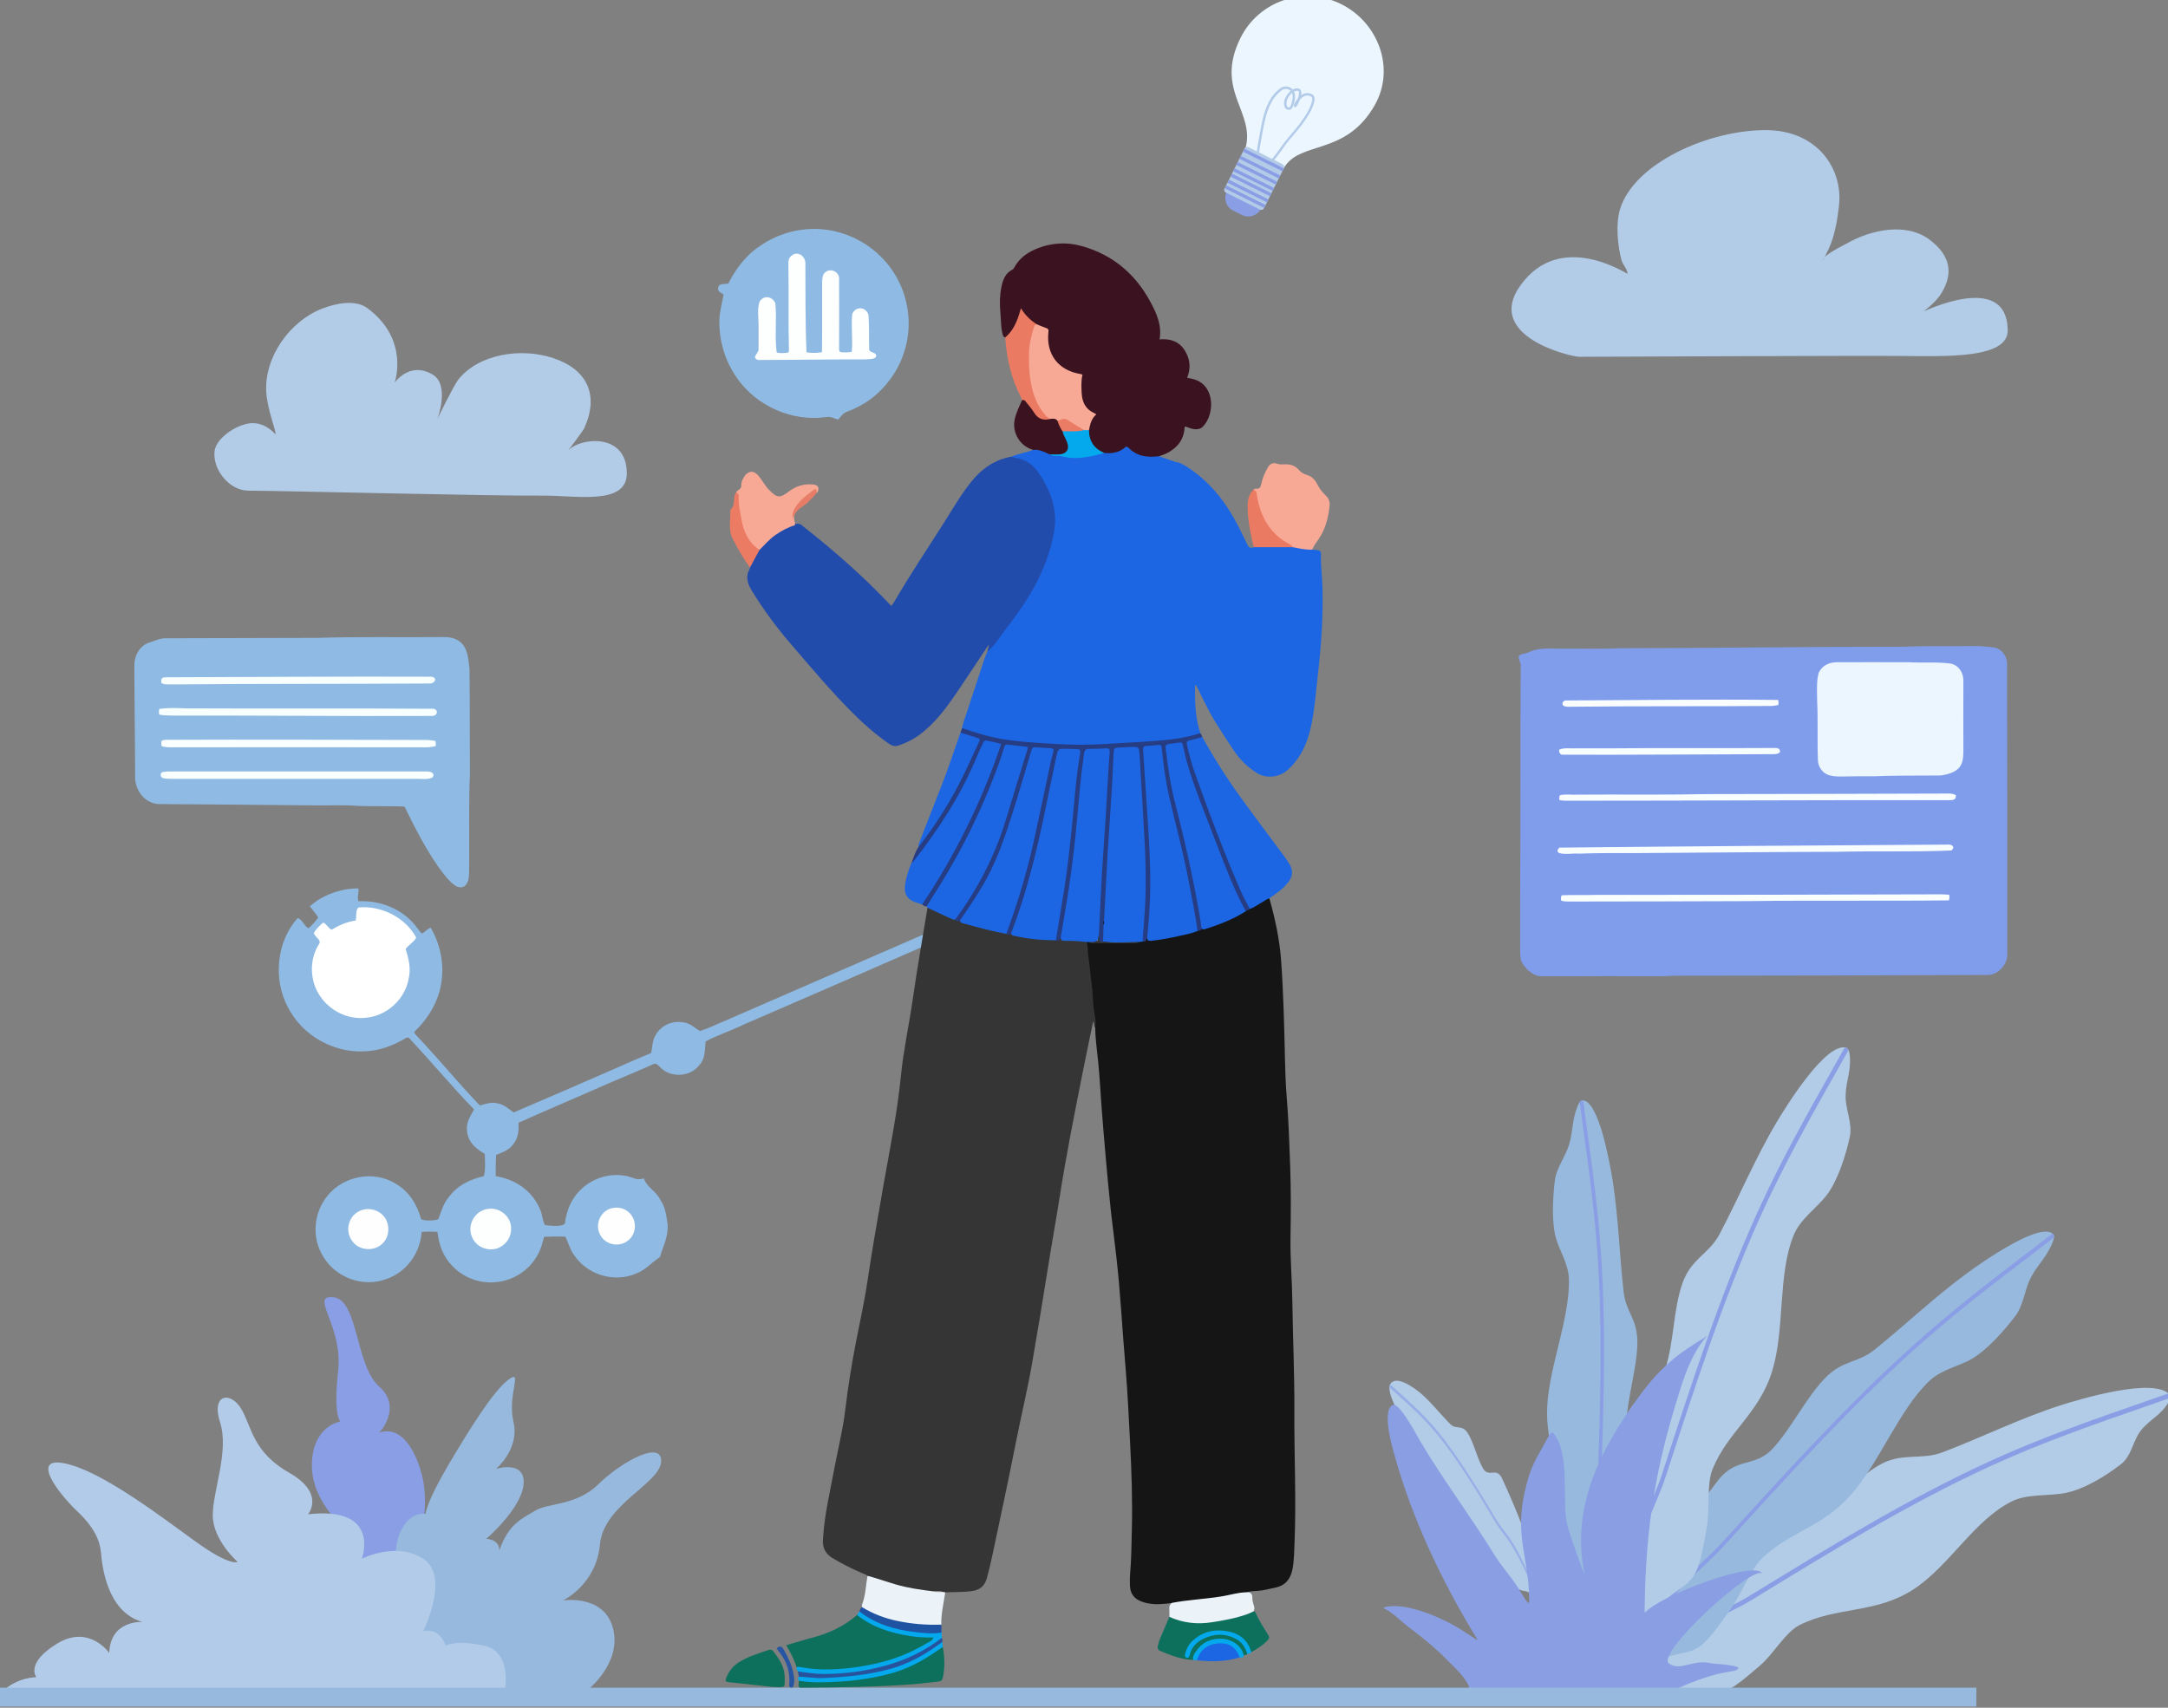 <?xml version="1.0" encoding="UTF-8" standalone="no"?>
<!-- Created with Inkscape (http://www.inkscape.org/) -->

<svg
   width="512"
   height="403.386"
   viewBox="0 0 135.467 106.729"
   version="1.1"
   id="svg1"
   inkscape:version="1.3.2 (1:1.3.2+202311252150+091e20ef0f)"
   sodipodi:docname="culturex.svg"
   xmlns:inkscape="http://www.inkscape.org/namespaces/inkscape"
   xmlns:sodipodi="http://sodipodi.sourceforge.net/DTD/sodipodi-0.dtd"
   xmlns="http://www.w3.org/2000/svg"
   xmlns:svg="http://www.w3.org/2000/svg">
  <rect x="0" y="0" width="135.467" height="106.729" fill="#808080" stroke="none"/>
  <sodipodi:namedview
     id="namedview1"
     pagecolor="#505050"
     bordercolor="#eeeeee"
     borderopacity="1"
     inkscape:showpageshadow="0"
     inkscape:pageopacity="0"
     inkscape:pagecheckerboard="0"
     inkscape:deskcolor="#505050"
     inkscape:document-units="px"
     inkscape:zoom="0.41703373"
     inkscape:cx="141.47537"
     inkscape:cy="275.75707"
     inkscape:window-width="1366"
     inkscape:window-height="707"
     inkscape:window-x="0"
     inkscape:window-y="30"
     inkscape:window-maximized="1"
     inkscape:current-layer="Capa_1-2" />
  <defs
     id="defs1">
    <clipPath
       id="clippath">
      <path
         class="cls-40"
         d="m 380.98,361.92 c 6.49,-9.14 25,-23.48 30.41,-27.72 5.53,-4.33 11.15,-0.13 16.59,-3.48 5.56,-3.42 9.71,-9.24 15.35,-12.49 5.41,-3.11 9.83,-1.08 14.93,-3.02 9.27,-3.52 18.25,-8 27.8,-11.07 4.41,-1.42 22.28,-6.81 25.79,-2.49 0.31,0.38 0.05,1.16 -0.18,1.56 -1.86,3.32 -4.39,4.07 -6.61,6.84 -1.89,2.36 -2.17,5.98 -4.67,7.93 -3.66,2.86 -8.77,5.95 -13.11,6.81 -3.91,0.78 -9.05,0.14 -12.75,2.02 -8.98,4.56 -14.68,15.31 -23.26,20.82 -8.83,5.67 -18.09,3.94 -26.74,8.34 -3.31,1.68 -6.25,6.98 -9.27,9.51 -2.41,2.02 -6.33,5.65 -9.21,6.49 -3,0.89 -5.96,-0.04 -8.85,0.04 -4.09,0.11 -8.4,0.16 -12.51,1.6 -10.1,3.53 -14.63,-2.47 -3.71,-11.7 v 0 z"
         id="path1" />
    </clipPath>
    <clipPath
       id="clippath-1">
      <path
         class="cls-40"
         d="m 381.31,357.33 c 5.12,-10.78 19.7,-29.81 23.97,-35.42 4.36,-5.73 8.79,-2.97 13.07,-7.69 4.38,-4.82 7.65,-11.7 12.1,-16.38 4.27,-4.48 7.75,-3.57 11.77,-6.81 7.3,-5.87 14.39,-12.63 21.91,-18.12 3.48,-2.54 17.56,-12.47 20.33,-9.04 0.24,0.3 0.04,1.15 -0.14,1.61 -1.46,3.79 -3.46,5.18 -5.21,8.51 -1.49,2.84 -1.71,6.52 -3.68,9.1 -2.88,3.79 -6.91,8.17 -10.33,10.13 -3.08,1.77 -7.13,2.44 -10.05,5.26 -7.08,6.84 -11.57,19.02 -18.34,26.71 -6.96,7.91 -14.26,8.53 -21.08,15.12 -2.61,2.52 -4.92,8.56 -7.31,11.86 -1.9,2.63 -4.99,7.25 -7.26,8.83 -2.37,1.65 -4.69,1.47 -6.98,2.29 -3.23,1.15 -6.6,3.61 -9.86,4.78 -4.19,1.5 -11.7,7.29 -10.07,4.55 4.34,-7.29 2.11,-7.65 7.14,-15.29 v 0 z"
         id="path2" />
    </clipPath>
    <clipPath
       id="clippath-2">
      <path
         class="cls-40"
         d="m 376.99,350.55 c -0.37,-11.79 4.83,-35.29 6.32,-42.2 1.53,-7.06 7.66,-6.83 9.65,-12.98 2.03,-6.29 1.81,-13.81 3.99,-20.01 2.1,-5.94 6.24,-6.85 8.75,-11.59 4.55,-8.62 8.4,-17.88 13.39,-26.28 2.3,-3.88 11.82,-19.29 16.57,-17.67 0.42,0.14 0.65,0.98 0.71,1.46 0.48,3.98 -0.88,6.15 -0.94,9.88 -0.06,3.17 1.68,6.46 0.99,9.64 -1.01,4.67 -2.91,10.41 -5.46,13.76 -2.3,3.02 -6.2,5.56 -7.77,9.42 -3.8,9.34 -2.03,22.03 -5.04,31.95 -3.1,10.2 -10.45,14.29 -14.11,23.28 -1.4,3.44 -0.61,9.78 -1.36,13.78 -0.6,3.19 -1.38,8.68 -2.93,11.14 -1.61,2.57 -4.15,3.55 -6.12,5.36 -2.78,2.56 -5.02,6.32 -7.83,8.91 -3.61,3.33 -5.99,10.46 -8.09,15.62 -0.25,0.61 -0.63,-1.42 -0.38,-4.58 0.67,-8.4 -1.57,-9.86 -0.35,-18.89 v 0 z"
         id="path3" />
    </clipPath>
    <clipPath
       id="clippath-3">
      <path
         class="cls-40"
         d="m 380.24,361.17 c 3.53,-10.61 6.2,-32.82 7,-39.35 0.82,-6.67 -3.75,-7.56 -3.51,-13.49 0.24,-6.06 2.49,-12.83 2.59,-18.83 0.1,-5.75 -2.7,-7.32 -3.23,-12.07 -0.97,-8.62 -1.24,-17.7 -2.58,-26.21 -0.62,-3.93 -3.36,-19.59 -7.3,-18.99 -0.34,0.05 -0.75,0.77 -0.92,1.19 -1.45,3.52 -1.05,5.73 -2.03,9.11 -0.84,2.88 -3.02,5.55 -3.39,8.55 -0.55,4.41 -0.73,9.95 0.21,13.44 0.85,3.15 3.02,6.16 3.11,9.93 0.21,9.14 -4.59,20.31 -5.11,29.83 -0.54,9.8 3.73,14.82 3.94,23.62 0.08,3.36 -2.25,8.96 -2.8,12.72 -0.44,3 -1.38,8.1 -0.92,10.62 0.47,2.62 2.07,3.96 3.02,5.96 1.33,2.82 1.95,6.63 3.29,9.48 0.62,1.3 0.98,3.01 1.21,4.9 0.41,3.43 6.3,-4.48 7.43,-10.42 v 0 z"
         id="path4" />
    </clipPath>
    <clipPath
       id="clippath-4">
      <path
         class="cls-40"
         d="m 361.53,340.1 c -1.34,-6.15 -5.78,-15.81 -7.08,-18.67 -1.32,-2.92 -3.13,-0.11 -4.48,-2.36 -1.38,-2.3 -2.24,-6.23 -3.65,-8.41 -1.36,-2.1 -2.71,-0.74 -4.04,-2.05 -2.42,-2.38 -4.71,-5.4 -7.23,-7.48 -1.17,-0.96 -5.91,-4.61 -7.13,-1.71 -0.11,0.25 -0.08,0.78 -0.03,1.05 0.34,2.23 1.02,2.74 1.49,4.6 0.41,1.59 0.29,4.02 0.89,5.33 0.88,1.93 2.15,4.01 3.32,4.6 1.06,0.53 2.54,0.11 3.48,1.38 2.28,3.08 3.31,10.31 5.43,14.02 2.18,3.82 4.88,2.68 7.08,5.64 0.84,1.13 1.38,4.7 2.1,6.4 0.57,1.36 1.48,3.8 2.24,4.38 0.8,0.6 1.68,-0.02 2.49,0.04 1.15,0.08 2.28,1.01 3.44,1.09 1.49,0.11 3.08,2.69 4.34,4.39 0.15,0.2 0.45,1.48 0.65,1.24 0.12,-0.14 -0.17,-0.46 -0.24,-0.72 -0.44,-1.55 -0.39,-1.52 -0.86,-3.01 -1.23,-3.97 -0.74,-5.7 -2.21,-9.75 z"
         id="path5" />
    </clipPath>
    <clipPath
       id="clippath-5">
      <path
         class="cls-40"
         d="m 203.62,349.71 c 2.5,-0.6 8.16,-2 10.2,-3.64 0,0 24.88,-2.16 25.81,10 0.29,3.73 -2.23,6.23 -6.76,7.28 -12.78,1.54 -25.6,3 -39,3.31 -1.89,-0.04 -3.43,-2 -3.48,-4.51 l -0.2,-9.42 c -0.06,-2.6 1.52,-4.81 3.51,-4.92 0,0 3.57,1.99 9.92,1.91 v 0 z"
         id="path6" />
    </clipPath>
    <clipPath
       id="clippath-6">
      <path
         class="cls-40"
         d="m 150.65,325.23 c 2.15,1.41 7.04,4.58 9.64,4.94 0,0 18.61,16.66 10.38,25.67 -2.52,2.76 -6.07,2.64 -9.93,0.05 -9.87,-8.26 -19.71,-16.61 -29.1,-26.16 -1.26,-1.41 -0.89,-3.87 0.9,-5.62 l 6.73,-6.6 c 1.86,-1.82 4.54,-2.19 5.99,-0.81 0,0 1,3.96 5.4,8.54 v 0 z"
         id="path7" />
    </clipPath>
    <clipPath
       id="clippath-7">
      <path
         class="cls-40"
         d="m 316.74,324.22 c -1.85,1.63 -6.07,5.3 -8.53,5.97 0,0 -15.34,18.37 -5.97,25.95 2.87,2.33 6.28,1.76 9.6,-1.22 8.23,-9.19 16.41,-18.46 23.97,-28.83 1,-1.51 0.24,-3.83 -1.76,-5.28 l -7.54,-5.47 c -2.08,-1.51 -4.73,-1.52 -5.91,-0.01 0,0 -0.34,3.93 -3.87,8.89 v 0 z"
         id="path8" />
    </clipPath>
    <clipPath
       id="clippath-8">
      <path
         class="cls-40"
         d="m 265.03,350.34 c -2.54,0.4 -8.31,1.26 -10.82,0.5 0,0 -23.83,7.45 -20.08,19.06 1.15,3.56 4.43,4.92 9.02,4.16 12.41,-3.43 24.82,-6.95 37.33,-11.76 1.73,-0.76 2.41,-3.16 1.51,-5.49 l -3.39,-8.79 c -0.94,-2.43 -3.23,-3.87 -5.11,-3.22 0,0 -2.55,3.2 -8.45,5.54 v 0 z"
         id="path9" />
    </clipPath>
  </defs>
  <g
     inkscape:label="Capa 1"
     inkscape:groupmode="layer"
     id="layer1">
    <g
       id="Capa_1-2"
       data-name="Capa 1"
       transform="matrix(0.265,0,0,0.265,42.069,148.96)">
      <g
         id="g160"
         transform="matrix(1,0,0,1,-159,-534.8)">
        <g
           id="g111"
           transform="translate(0.88,19.39)">
          <path
             class="cls-129"
             d="m 263.748,173.555 c -0.09,1.24 -0.8,2.09 -1.29,3.2 -3.33,0.93 -6.4,2.67 -9.55,4 -25.68,11.02 -51.72,22.53 -77.35,33.59 -2.93,1.42 -6.04,2.44 -8.93,3.95 -0.27,2.22 0.04,4.09 -1.69,5.82 -2.18,2.67 -6.84,2.75 -9.11,0.18 -0.58,-0.44 -0.76,-0.98 -1.56,-0.62 -3.42,1.56 -6.89,2.93 -10.35,4.44 -7.11,3.15 -14.31,6.18 -21.41,9.37 0.09,1.91 -0.04,3.6 -1.29,5.11 -1.02,1.42 -2.44,1.82 -4,2.49 -0.09,1.64 -0.09,3.33 -0.09,4.98 4.62,0.76 8.62,3.42 10.44,7.82 0.62,1.16 0.53,2.71 1.2,3.73 1.2,0.13 3.78,0.53 4.67,-0.36 0.4,-3.07 1.51,-5.86 3.78,-8.04 3.15,-3.07 8.04,-4.27 12.22,-2.75 1.02,0.4 1.56,0.44 2.62,0.13 0.76,2.22 2.93,2.98 3.91,5.11 1.24,1.78 1.38,3.64 1.69,5.69 0.22,2.89 -1.02,5.15 -1.82,7.78 -2,1.29 -3.38,3.07 -5.69,3.91 -5.2,2.18 -11.46,0.22 -14.57,-4.44 -0.98,-1.33 -1.29,-2.93 -2.04,-4.31 -1.64,-0.04 -3.33,-0.04 -4.98,0.04 -0.44,1.51 -0.76,2.98 -1.56,4.31 -2,3.64 -5.78,6.09 -9.95,6.4 -3.82,0.36 -7.69,-1.16 -10.26,-3.95 -2.09,-2.18 -3.07,-4.98 -3.38,-7.91 -1.2,-0.09 -2.53,-0.09 -3.73,0 -0.36,5.02 -3.55,9.46 -8.31,11.11 -5.42,2.04 -11.77,-0.22 -14.79,-5.11 -2.93,-4.49 -2.44,-10.57 0.98,-14.62 3.78,-4.62 10.8,-5.91 15.91,-2.8 3.24,1.87 5.11,4.89 6.09,8.44 0.8,0.4 3.2,0.36 4.04,0 0.71,-1.95 1.24,-3.82 2.62,-5.42 2.04,-2.67 4.93,-4 8.13,-4.75 0.44,-1.6 0.22,-3.6 0.22,-5.24 -2.13,-1.24 -3.91,-2.71 -4.18,-5.33 -0.27,-2.09 0.71,-3.47 1.64,-5.15 -5.29,-5.51 -10.17,-11.33 -15.37,-16.93 l -0.49,-0.04 c -2.67,1.6 -5.46,2.8 -8.62,3.15 -7.86,0.98 -15.91,-3.29 -19.46,-10.4 -3.47,-6.53 -2.62,-15.42 2.35,-20.93 0.98,0.22 1.6,1.87 2.49,2.4 0.89,-0.62 1.69,-1.64 2.35,-2.49 -0.49,-0.98 -1.33,-1.78 -1.95,-2.67 2.89,-2.71 7.55,-4.31 11.46,-4.22 0.09,0.89 -0.4,2.22 0.04,3.02 5.29,-0.27 10.62,1.95 13.77,6.26 0.4,0.4 0.71,1.2 1.24,1.33 0.67,-0.44 1.24,-1.07 1.95,-1.38 2.22,3.82 3.2,8.26 2.58,12.62 -0.62,4.71 -3.07,8.75 -6.49,12.04 0.27,0.58 0.89,1.07 1.29,1.56 4.84,5.15 9.33,10.62 14.22,15.73 1.42,-0.36 2.67,-0.89 4.18,-0.49 1.6,0.27 2.53,1.29 3.82,2.13 7.29,-3.11 14.71,-6.35 21.99,-9.51 3.47,-1.51 6.89,-3.07 10.4,-4.49 0.31,-1.38 0.27,-2.71 0.89,-3.91 1.11,-2.35 3.73,-3.73 6.31,-3.38 1.87,0.09 2.84,1.2 4.31,2.09 1.91,-0.58 3.73,-1.51 5.6,-2.27 29.01,-12.62 58.07,-25.28 87.08,-37.85 2,-0.98 3.55,-2.09 5.78,-2.18 v 0 z"
             id="path119"
             style="display:inline;fill:#8fbae3;stroke-width:0px"
             transform="translate(-0.88,-19.39)" />
          <path
             class="cls-41"
             d="m 95.48,326.07 c 0,0 6.73,-14.97 2.93,-26.47 -3.8,-11.5 -9.65,-8.35 -9.65,-8.35 0,0 5.64,-5.97 0,-10.96 -5.64,-4.99 -4.88,-20.39 -10.74,-21.04 -5.86,-0.65 2.28,6.62 1.08,17.36 -1.19,10.74 0.54,11.93 0.54,11.93 0,0 -6.73,1.02 -6.73,10.41 0,9.39 9.22,16.14 9.22,16.14 0,0 -5.33,3.39 -1.8,10.98 3.53,7.59 15.14,0 15.14,0 z"
             id="path109"
             style="fill:#8a9ee6;stroke-width:0px" />
          <path
             class="cls-43"
             d="m 118.37,352.16 h 19.2 c 0,0 8.35,-6.24 6.4,-14.59 -1.95,-8.35 -11.82,-6.83 -11.82,-6.83 0,0 7.81,-3.71 8.68,-13.19 0.87,-9.48 14.21,-14.36 14.43,-19.57 0.22,-5.21 -9.44,0.11 -14.75,5.32 -5.32,5.21 -11.72,4.34 -14.97,6.29 -3.25,1.95 -6.29,3.15 -8.46,9.44 0,0 0.43,-2.49 -3.04,-2.82 0,0 8.35,-7.16 8.79,-12.91 0.43,-5.75 -6.51,-3.58 -6.51,-3.58 0,0 5.64,-4.66 4.12,-11.06 -1.52,-6.4 2.39,-12.69 -1.19,-9.98 -3.58,2.71 -9.22,11.72 -14.32,20.39 -5.1,8.68 -5.21,11.28 -5.21,11.28 0,0 -3.8,-0.91 -6.18,4.75 -2.39,5.66 -1.63,37.07 -1.63,37.07 h 26.47 z"
             id="path110"
             style="fill:#97b9dd;stroke-width:0px" />
          <path
             class="cls-36"
             d="m 118.37,352.16 c 0,0 1.95,-9.28 -4.88,-10.74 -6.83,-1.46 -9.03,0 -9.03,0 0,0 -1.3,-4.39 -5.29,-3.42 0,0 6.43,-12.94 0,-17.08 -6.43,-4.15 -14.48,0 -14.48,0 0,0 4.64,-12.45 -12.69,-10.49 0,0 4.15,-4.88 -4.39,-9.76 -8.54,-4.88 -8.79,-10.49 -11.23,-14.89 -2.44,-4.39 -7.32,-3.91 -5.13,2.93 2.2,6.83 -1.71,16.11 -1.71,21.97 0,5.86 5.86,10.98 5.86,10.98 0,0 -1.71,1.11 -9.76,-4.69 -8.05,-5.8 -21.97,-16.54 -30.75,-18.49 -8.79,-1.95 -1.46,7.32 2.68,11.23 4.15,3.91 5.37,7.08 5.61,9.76 0.24,2.68 1.22,13.91 9.76,16.35 0,0 -7.57,-0.49 -7.81,7.32 0,0 -4.73,-6.83 -12.31,-2.2 -7.58,4.64 -4.88,7.92 -4.88,7.92 0,0 -4.28,-0.1 -7.95,3.31 h 118.37 z"
             id="path111"
             style="fill:#b2cbe9;stroke-width:0px" />
        </g>
        <path
           class="cls-22"
           d="m 380.98,361.92 c 6.49,-9.14 25,-23.48 30.41,-27.72 5.53,-4.33 11.15,-0.13 16.59,-3.48 5.56,-3.42 9.71,-9.24 15.35,-12.49 5.41,-3.11 9.83,-1.08 14.93,-3.02 9.27,-3.52 18.25,-8 27.8,-11.07 4.41,-1.42 22.28,-6.81 25.79,-2.49 0.31,0.38 0.05,1.16 -0.18,1.56 -1.86,3.32 -4.39,4.07 -6.61,6.84 -1.89,2.36 -2.17,5.98 -4.67,7.93 -3.66,2.86 -8.77,5.95 -13.11,6.81 -3.91,0.78 -9.05,0.14 -12.75,2.02 -8.98,4.56 -14.68,15.31 -23.26,20.82 -8.83,5.67 -18.09,3.94 -26.74,8.34 -3.31,1.68 -6.25,6.98 -9.27,9.51 -2.41,2.02 -6.33,5.65 -9.21,6.49 -3,0.89 -5.96,-0.04 -8.85,0.04 -4.09,0.11 -8.4,0.16 -12.51,1.6 -10.1,3.53 -14.63,-2.47 -3.71,-11.7 v 0 z"
           id="path24"
           style="fill:#b2cce7;fill-rule:evenodd;stroke-width:0px" />
        <g
           class="cls-48"
           clip-path="url(#clippath)"
           id="g25">
          <path
             class="cls-13"
             d="m 523.37,300.17 c -0.06,0.17 -0.06,0.35 0.02,0.51 0.14,0.27 0.47,0.32 0.74,0.13 0.57,-0.42 0.68,-0.85 0.65,-1.11 -0.02,-0.19 -0.1,-0.37 -0.28,-0.5 -0.17,-0.13 -0.48,-0.22 -0.9,-0.23 -5.83,-0.11 -11.77,2.26 -17.53,4.26 -12.34,4.28 -24.81,8.63 -36.9,14.19 -19.45,8.95 -37.63,20.15 -56.21,31.53 -3.62,2.22 -7.31,3.72 -10.98,5.71 -7.06,3.83 -14.16,8.93 -20.65,14.02 -6.54,5.13 -21.68,17.27 -25.58,24.11 -0.17,0.3 -0.11,0.66 0.14,0.8 0.25,0.14 0.59,0.02 0.76,-0.28 3.84,-6.73 18.78,-18.64 25.22,-23.69 6.42,-5.04 13.46,-10.11 20.46,-13.9 3.7,-2 7.41,-3.52 11.04,-5.74 18.54,-11.35 36.67,-22.53 56.08,-31.46 12.05,-5.54 24.49,-9.88 36.79,-14.14 5.62,-1.95 11.42,-4.29 17.11,-4.2 v 0 z"
             id="path25"
             style="fill:#8a9ee5;fill-rule:evenodd;stroke-width:0px" />
        </g>
        <path
           class="cls-1"
           d="m 381.31,357.33 c 5.12,-10.78 19.7,-29.81 23.97,-35.42 4.36,-5.73 8.79,-2.97 13.07,-7.69 4.38,-4.82 7.65,-11.7 12.1,-16.38 4.27,-4.48 7.75,-3.57 11.77,-6.81 7.3,-5.87 14.39,-12.63 21.91,-18.12 3.48,-2.54 17.56,-12.47 20.33,-9.04 0.24,0.3 0.04,1.15 -0.14,1.61 -1.46,3.79 -3.46,5.18 -5.21,8.51 -1.49,2.84 -1.71,6.52 -3.68,9.1 -2.88,3.79 -6.91,8.17 -10.33,10.13 -3.08,1.77 -7.13,2.44 -10.05,5.26 -7.08,6.84 -11.57,19.02 -18.34,26.71 -6.96,7.91 -14.26,8.53 -21.08,15.12 -2.61,2.52 -4.92,8.56 -7.31,11.86 -1.9,2.63 -4.99,7.25 -7.26,8.83 -2.37,1.65 -4.69,1.47 -6.98,2.29 -3.23,1.15 -6.6,3.61 -9.86,4.78 -4.19,1.5 -11.7,7.29 -10.07,4.55 4.34,-7.29 2.11,-7.65 7.14,-15.29 v 0 z"
           id="path26"
           style="fill:#97b9de;fill-rule:evenodd;stroke-width:0px" />
        <g
           class="cls-46"
           clip-path="url(#clippath-1)"
           id="g27">
          <path
             class="cls-13"
             d="m 493.54,259.46 c -0.05,0.18 -0.05,0.37 0.02,0.5 0.11,0.23 0.37,0.2 0.59,-0.06 0.45,-0.57 0.54,-1.03 0.52,-1.27 -0.01,-0.18 -0.08,-0.34 -0.22,-0.43 -0.13,-0.08 -0.38,-0.1 -0.71,0 -4.6,1.38 -9.28,5.25 -13.82,8.71 -9.73,7.41 -19.56,14.93 -29.09,23.55 -15.33,13.88 -29.66,29.69 -44.31,45.78 -2.85,3.13 -5.76,5.57 -8.66,8.5 -5.57,5.62 -11.16,12.52 -16.27,19.25 -5.15,6.78 -17.09,22.76 -20.16,30.58 -0.13,0.34 -0.08,0.69 0.11,0.77 0.2,0.08 0.47,-0.13 0.6,-0.48 3.03,-7.7 14.8,-23.39 19.88,-30.07 5.06,-6.67 10.61,-13.51 16.13,-19.08 2.92,-2.94 5.84,-5.4 8.7,-8.55 14.61,-16.05 28.9,-31.83 44.2,-45.68 9.5,-8.6 19.3,-16.09 29,-23.48 4.43,-3.37 9,-7.19 13.49,-8.54 z"
             id="path27"
             style="fill:#8a9ee5;fill-rule:evenodd;stroke-width:0px" />
        </g>
        <path
           class="cls-22"
           d="m 376.99,350.55 c -0.37,-11.79 4.83,-35.29 6.32,-42.2 1.53,-7.06 7.66,-6.83 9.65,-12.98 2.03,-6.29 1.81,-13.81 3.99,-20.01 2.1,-5.94 6.24,-6.85 8.75,-11.59 4.55,-8.62 8.4,-17.88 13.39,-26.28 2.3,-3.88 11.82,-19.29 16.57,-17.67 0.42,0.14 0.65,0.98 0.71,1.46 0.48,3.98 -0.88,6.15 -0.94,9.88 -0.06,3.17 1.68,6.46 0.99,9.64 -1.01,4.67 -2.91,10.41 -5.46,13.76 -2.3,3.02 -6.2,5.56 -7.77,9.42 -3.8,9.34 -2.03,22.03 -5.04,31.95 -3.1,10.2 -10.45,14.29 -14.11,23.28 -1.4,3.44 -0.61,9.78 -1.36,13.78 -0.6,3.19 -1.38,8.68 -2.93,11.14 -1.61,2.57 -4.15,3.55 -6.12,5.36 -2.78,2.56 -5.02,6.32 -7.83,8.91 -3.61,3.33 -5.99,10.46 -8.09,15.62 -0.25,0.61 -0.63,-1.42 -0.38,-4.58 0.67,-8.4 -1.57,-9.86 -0.35,-18.89 v 0 z"
           id="path28"
           style="fill:#b2cce7;fill-rule:evenodd;stroke-width:0px" />
        <g
           class="cls-43"
           clip-path="url(#clippath-2)"
           id="g29">
          <path
             class="cls-13"
             d="m 442.84,211.59 c 0.05,0.18 0.15,0.34 0.28,0.42 0.24,0.15 0.5,0 0.58,-0.34 0.17,-0.71 0.02,-1.15 -0.14,-1.35 -0.11,-0.15 -0.26,-0.25 -0.46,-0.26 -0.18,0 -0.45,0.1 -0.75,0.35 -4.1,3.42 -6.96,9.04 -9.89,14.23 -6.28,11.11 -12.62,22.38 -18.04,34.44 -8.73,19.42 -15.36,40.02 -22.19,61.01 -1.33,4.09 -3.09,7.6 -4.58,11.54 -2.86,7.55 -5.06,16.23 -6.85,24.51 -1.8,8.36 -5.83,27.94 -4.89,36.18 0.04,0.36 0.28,0.63 0.53,0.61 0.25,-0.03 0.42,-0.34 0.38,-0.7 -0.92,-8.11 3.09,-27.37 4.87,-35.6 1.77,-8.21 3.95,-16.81 6.79,-24.3 1.5,-3.95 3.26,-7.49 4.6,-11.6 6.81,-20.95 13.43,-41.5 22.14,-60.88 5.41,-12.03 11.72,-23.26 17.99,-34.34 2.86,-5.06 5.63,-10.57 9.63,-13.92 z"
             id="path29"
             style="fill:#8a9ee5;fill-rule:evenodd;stroke-width:0px" />
        </g>
        <path
           class="cls-1"
           d="m 380.24,361.17 c 3.53,-10.61 6.2,-32.82 7,-39.35 0.82,-6.67 -3.75,-7.56 -3.51,-13.49 0.24,-6.06 2.49,-12.83 2.59,-18.83 0.1,-5.75 -2.7,-7.32 -3.23,-12.07 -0.97,-8.62 -1.24,-17.7 -2.58,-26.21 -0.62,-3.93 -3.36,-19.59 -7.3,-18.99 -0.34,0.05 -0.75,0.77 -0.92,1.19 -1.45,3.52 -1.05,5.73 -2.03,9.11 -0.84,2.88 -3.02,5.55 -3.39,8.55 -0.55,4.41 -0.73,9.95 0.21,13.44 0.85,3.15 3.02,6.16 3.11,9.93 0.21,9.14 -4.59,20.31 -5.11,29.83 -0.54,9.8 3.73,14.82 3.94,23.62 0.08,3.36 -2.25,8.96 -2.8,12.72 -0.44,3 -1.38,8.1 -0.92,10.62 0.47,2.62 2.07,3.96 3.02,5.96 1.33,2.82 1.95,6.63 3.29,9.48 0.62,1.3 0.98,3.01 1.21,4.9 0.41,3.43 6.3,-4.48 7.43,-10.42 v 0 z"
           id="path30"
           style="fill:#97b9de;fill-rule:evenodd;stroke-width:0px" />
        <g
           class="cls-49"
           clip-path="url(#clippath-3)"
           id="g31">
          <path
             class="cls-13"
             d="m 370.2,223.5 c -0.08,0.16 -0.2,0.28 -0.33,0.33 -0.22,0.09 -0.37,-0.1 -0.33,-0.41 0.07,-0.67 0.3,-1.04 0.47,-1.2 0.12,-0.12 0.26,-0.18 0.41,-0.16 0.14,0.03 0.31,0.17 0.45,0.45 2.07,3.84 2.62,9.44 3.34,14.66 1.55,11.19 3.09,22.53 3.75,34.44 1.05,19.16 0.24,39 -0.54,59.24 -0.15,3.94 0.17,7.44 0.18,11.27 0.02,7.35 -0.76,15.6 -1.73,23.43 -0.98,7.89 -3.43,26.35 -6.39,33.64 -0.13,0.32 -0.38,0.52 -0.56,0.45 -0.18,-0.07 -0.22,-0.38 -0.09,-0.7 2.92,-7.18 5.28,-25.34 6.25,-33.11 0.97,-7.75 1.74,-15.93 1.72,-23.22 0,-3.85 -0.33,-7.37 -0.18,-11.33 0.78,-20.19 1.59,-39.99 0.54,-59.1 -0.65,-11.87 -2.19,-23.17 -3.74,-34.33 -0.7,-5.1 -1.22,-10.59 -3.23,-14.34 v 0 z"
             id="path31"
             style="fill:#8a9ee5;fill-rule:evenodd;stroke-width:0px" />
        </g>
        <path
           class="cls-22"
           d="m 361.53,340.1 c -1.34,-6.15 -5.78,-15.81 -7.08,-18.67 -1.32,-2.92 -3.13,-0.11 -4.48,-2.36 -1.38,-2.3 -2.24,-6.23 -3.65,-8.41 -1.36,-2.1 -2.71,-0.74 -4.04,-2.05 -2.42,-2.38 -4.71,-5.4 -7.23,-7.48 -1.17,-0.96 -5.91,-4.61 -7.13,-1.71 -0.11,0.25 -0.08,0.78 -0.03,1.05 0.34,2.23 1.02,2.74 1.49,4.6 0.41,1.59 0.29,4.02 0.89,5.33 0.88,1.93 2.15,4.01 3.32,4.6 1.06,0.53 2.54,0.11 3.48,1.38 2.28,3.08 3.31,10.31 5.43,14.02 2.18,3.82 4.88,2.68 7.08,5.64 0.84,1.13 1.38,4.7 2.1,6.4 0.57,1.36 1.48,3.8 2.24,4.38 0.8,0.6 1.68,-0.02 2.49,0.04 1.15,0.08 2.28,1.01 3.44,1.09 1.49,0.11 3.08,2.69 4.34,4.39 0.15,0.2 0.45,1.48 0.65,1.24 0.12,-0.14 -0.17,-0.46 -0.24,-0.72 -0.44,-1.55 -0.39,-1.52 -0.86,-3.01 -1.23,-3.97 -0.74,-5.7 -2.21,-9.75 z"
           id="path32"
           style="fill:#b2cce7;fill-rule:evenodd;stroke-width:0px" />
        <g
           class="cls-47"
           clip-path="url(#clippath-4)"
           id="g33">
          <path
             class="cls-17"
             d="m 324.76,298.39 c 0,0.11 0,0.24 -0.03,0.34 -0.05,0.18 -0.15,0.22 -0.22,0.08 -0.14,-0.29 -0.15,-0.58 -0.13,-0.75 0.02,-0.13 0.05,-0.25 0.1,-0.33 0.05,-0.08 0.15,-0.15 0.27,-0.15 1.65,-0.06 3.19,1.54 4.71,2.89 3.25,2.89 6.52,5.84 9.63,9.59 5,6.04 9.51,13.59 14.13,21.27 0.9,1.49 1.86,2.51 2.79,3.85 1.78,2.58 3.51,6.02 5.06,9.45 1.57,3.46 5.18,11.64 5.91,16.24 0.03,0.2 0,0.44 -0.08,0.54 -0.08,0.1 -0.17,0.01 -0.2,-0.19 -0.72,-4.53 -4.29,-12.55 -5.83,-15.95 -1.54,-3.4 -3.25,-6.81 -5.01,-9.37 -0.93,-1.35 -1.9,-2.37 -2.8,-3.88 -4.61,-7.66 -9.11,-15.19 -14.1,-21.22 -3.1,-3.74 -6.37,-6.68 -9.6,-9.56 -1.48,-1.32 -2.98,-2.9 -4.59,-2.85 v 0 z"
             id="path33"
             style="fill:#98aee6;fill-rule:evenodd;stroke-width:0px" />
        </g>
        <path
           class="cls-8"
           d="m 346.37,373.19 c 0.71,1.38 0.27,-2.77 0.21,-2.9 -1.02,-2.28 -3.45,-4.43 -5.29,-6.29 -2.75,-2.79 -5.75,-5.2 -8.95,-7.62 -1.55,-1.17 -2.87,-2.53 -4.47,-3.64 -0.44,-0.31 -1.77,-0.85 -1.22,-0.99 4.64,-1.26 12.21,1.99 15.86,3.97 3.33,1.81 6.49,4.28 6.1,3.64 -8.36,-13.62 -15.39,-28.48 -19.52,-43.39 -0.37,-1.32 -3.22,-10.78 -0.41,-11.93 1.57,-0.64 5.9,7.61 6.1,7.95 5.47,9.35 12.2,18.22 17.9,27.49 1.56,2.55 3.63,4.79 5.29,7.29 0.84,1.27 2.85,5.08 2.85,3.64 0,-11.82 -4.32,-15.74 0,-29.81 0.95,-3.1 2.59,-5.47 4.07,-8.28 0.34,-0.65 1.15,-2.24 1.63,-1.66 4.11,5.02 1.91,15.68 3.25,21.53 0.55,2.38 4.39,13.11 4.08,11.57 -2.94,-14.35 2.54,-26.9 10.97,-39.06 3.52,-5.08 6.58,-9.02 11.8,-12.92 1.92,-1.43 6.1,-3.97 6.1,-3.97 0,0 -1.46,1.72 -2.03,2.65 -2.63,4.28 -3.87,8.63 -5.29,13.25 -3.23,10.52 -5.49,20.98 -6.51,31.8 -0.84,8.93 -0.91,17.68 -0.81,17.56 3.43,-4.09 26.31,-12.57 27.66,-9.27 -2.3,-2.05 -25.12,18.8 -21.97,21.2 2.68,2.03 5.69,-1.19 10.09,0 0.2,0.05 7.31,0.4 6.18,1.32 -1.23,1 -3.13,-0.09 -12.6,3.85 -3.24,1.35 -5.77,4.02 -19.05,3.96 -6.54,-0.03 -30.13,-0.94 -32.02,-0.94 z"
           id="path34"
           style="fill:#8a9ee4;fill-rule:evenodd;stroke-width:0px" />
        <polygon
           class="cls-1"
           points="0,375.18 466.26,375.18 466.26,370.72 0,370.72 "
           id="polygon160"
           style="fill:#97b9de;fill-rule:evenodd;stroke-width:0px" />
        <path
           class="cls-13"
           d="m 58.737,88.394 c -4.29,0 -8.33,-4.81 -7.91,-9.2 0.32,-3.43 5.94,-6.85 9.17,-6.71 3.35,0.14 5.1,2.67 5.2,2.58 0.32,-0.32 -1.91,-5.71 -2.16,-9.84 -0.52,-8.25 5.47,-16.67 12.99,-19.68 3.26,-1.3 7.96,-2.31 10.82,-0.2 10.08,7.43 6.45,17.61 6.45,17.61 0,0 3.41,-5.06 8.83,-2.02 4.34,2.43 1.25,10.58 1.25,10.58 0,0 3.83,-7.92 4.96,-9.33 4.79,-5.99 14.69,-7.6 22.39,-5.03 8.09,2.7 10.8,8.79 7.28,16.53 -0.27,0.6 -4.19,5.8 -4.13,5.71 2,-3.34 14.16,-5.27 14.17,4.92 0,7.69 -12.1,5.16 -20.03,5.26 -10.37,0.13 -62.57,-1.17 -69.26,-1.17 v 0 z"
           id="path70"
           style="fill:#b2cce8;fill-rule:evenodd;stroke-width:0px" />
        <path
           class="cls-13"
           d="m 372.683,56.833 c -1.91,0.03 -22.64,-4.76 -13.88,-16.9 9.5,-13.17 25.21,-2.47 25.21,-2.69 0,-1.03 -1.18,-2.21 -1.44,-3.23 -0.9,-3.49 -1.4,-8.54 -0.32,-12.03 3.33,-10.79 20.77,-18.61 34.31,-18.61 12.37,0 18.26,9.3 17.31,17.74 -0.33,2.97 -0.84,6.2 -1.92,9.06 -0.63,1.66 -1.92,4.01 -1.92,3.97 0,-1.27 4.61,-3.43 5.77,-4.09 5.57,-3.16 13.99,-5.05 19.56,-0.74 4.68,3.62 5.54,7.69 2.73,12.4 -0.96,1.61 -2.56,3.1 -4.17,4.34 -0.55,0.43 19.57,-9.73 19.73,4.54 0.08,6.7 -14.43,6.14 -25.32,6.04 -10.17,-0.09 -71.6,0.2 -75.65,0.2 z"
           id="path71"
           style="fill:#b2cce8;fill-rule:evenodd;stroke-width:0px" />
        <g
           id="g48"
           transform="matrix(-1,0,0,1,447.207,-10.286)">
          <path
             class="cls-20"
             d="m 188.71,225.34 c -0.02,2.75 -0.44,5.47 -0.71,8.2 -0.35,3.58 -0.52,7.17 -0.8,10.76 -0.31,3.98 -0.63,7.97 -0.99,11.95 -0.35,3.93 -0.71,7.86 -1.13,11.78 -0.41,3.82 -0.94,7.64 -1.36,11.46 -0.45,4.02 -0.8,8.05 -1.09,12.09 -0.34,4.83 -0.71,9.66 -1.11,14.49 -0.47,5.68 -0.72,11.37 -1.02,17.06 -0.36,6.89 -0.59,13.78 -0.42,20.69 0.09,3.45 0.1,6.9 0.41,10.34 0.08,0.94 0.08,1.9 0.03,2.85 -0.09,1.83 -0.98,3.03 -2.76,3.69 -1.9,0.7 -3.81,0.69 -5.76,0.49 -0.45,-0.04 -0.89,-0.1 -1.33,-0.15 -0.46,0.43 -1.02,0.33 -1.56,0.26 -4.88,-0.67 -9.81,-1.01 -14.62,-2.13 -0.53,-0.12 -1.1,-0.12 -1.46,-0.64 -1.2,-0.42 -2.47,-0.25 -3.69,-0.48 -1.08,-0.2 -2.15,-0.44 -3.22,-0.68 -2.3,-0.51 -3.45,-2.03 -3.9,-4.23 -0.42,-2.07 -0.41,-4.17 -0.5,-6.27 -0.43,-10.45 0.11,-20.9 0.04,-31.35 -0.05,-8.45 0.36,-16.9 0.47,-25.35 0.06,-5.1 0.52,-10.19 0.44,-15.29 -0.09,-5.65 -0.13,-11.3 0.08,-16.95 0.2,-5.44 0.37,-10.89 0.82,-16.32 0.24,-2.89 0.33,-5.79 0.4,-8.69 0.18,-7.85 0.35,-15.69 0.92,-23.52 0.36,-4.95 1.42,-9.78 2.76,-14.55 0.71,-0.31 1.24,0.15 1.79,0.46 0.99,0.56 1.95,1.2 2.97,1.71 0.38,0.2 0.76,0.4 1.14,0.6 3.2,1.83 6.51,3.36 10.17,4.04 0.4,0.16 0.78,0.4 1.21,0.49 3.07,0.93 6.19,1.61 9.37,2.05 0.66,0.09 1.29,0.1 1.87,-0.29 0.82,-0.32 0.94,0.9 1.68,0.77 0.33,0.02 0.64,0.07 0.96,0.14 3.78,0.31 7.55,0.23 11.32,0.03 0.29,0 0.55,0.08 0.76,0.3 0.37,0.77 0.19,1.58 0.09,2.35 -0.62,4.69 -1.02,9.4 -1.44,14.11 -0.11,1.29 -0.89,2.42 -0.81,3.74 z"
             id="path1-0"
             style="fill:#151515;stroke-width:0px" />
          <path
             class="cls-43"
             d="m 188.71,225.34 c -0.28,-1.55 0.15,-3.07 0.36,-4.57 0.25,-1.82 0.18,-3.65 0.45,-5.47 0.34,-2.34 0.48,-4.72 0.86,-7.06 0.17,-1.03 -0.05,-2.1 0.37,-3.09 0.98,-0.85 2.2,-0.72 3.36,-0.82 0.83,-0.07 1.68,0.04 2.44,-0.44 0.69,-0.31 1.04,0.63 1.7,0.45 3.36,-0.36 6.79,-0.28 10.03,-1.45 0.46,-0.19 0.94,0.02 1.41,-0.09 3.51,-0.89 7.11,-1.44 10.48,-2.82 0.5,-0.24 1.08,-0.24 1.58,-0.5 1.68,-0.56 3.24,-1.4 4.86,-2.09 0.52,-0.22 1.01,-0.66 1.65,-0.34 1.17,7.2 2.45,14.38 3.48,21.6 0.86,6.03 2.19,12 2.79,18.06 0.86,8.76 2.64,17.38 4.16,26.03 1.31,7.48 2.62,14.95 3.74,22.46 0.74,4.99 1.86,9.91 2.81,14.87 0.96,5 1.77,10.03 2.37,15.09 0.59,5.02 1.84,9.91 2.76,14.87 0.92,5.01 2.12,9.97 2.47,15.07 0.02,0.35 0.06,0.7 0.08,1.05 0.11,1.87 -0.61,3.28 -2.23,4.27 -2.27,1.37 -4.64,2.55 -7.07,3.6 -0.4,0.18 -0.87,0.25 -1.18,0.61 -0.33,0.39 -0.75,0.65 -1.24,0.81 -4.65,1.54 -9.35,2.88 -14.26,3.3 -0.8,-0.07 -1.6,-0.04 -2.4,0 -0.17,-0.02 -0.3,-0.09 -0.42,-0.21 -1.99,-0.1 -3.99,-0.03 -5.98,-0.26 -2.11,-0.24 -3.31,-1.07 -3.88,-3.13 -0.56,-2.02 -1.03,-4.06 -1.46,-6.12 -1.79,-8.5 -3.64,-16.99 -5.31,-25.52 -1.25,-6.42 -2.82,-12.78 -3.93,-19.23 -1.3,-7.53 -2.55,-15.07 -3.75,-22.62 -0.89,-5.63 -1.91,-11.23 -2.79,-16.86 -1.43,-9.13 -3.24,-18.2 -5.02,-27.26 -0.89,-4.55 -1.86,-9.08 -2.8,-13.66 -0.36,0.45 -0.11,1.04 -0.46,1.45 z"
             id="path2-9"
             style="fill:#353535;stroke-width:0px" />
          <path
             class="cls-8"
             d="m 169.76,91.92 3.93,-1.35 c 0.31,-0.31 0.71,-0.35 1.11,-0.34 2.06,0.03 3.95,-0.4 5.54,-1.81 0.48,-0.43 1.13,-0.58 1.67,-0.19 1.42,1.03 3.06,1.09 4.7,1.21 4.17,1.13 8.35,1.3 12.56,0.29 0.89,-0.29 1.65,-0.93 2.62,-0.95 0.5,-0.01 1.08,-0.3 1.47,0.3 1.68,0.66 3.5,0.89 5.17,1.61 -0.31,0.63 -0.94,0.69 -1.51,0.83 -1.99,0.5 -3.47,1.69 -4.64,3.34 -4.3,6.05 -4.4,12.43 -1.99,19.26 2.47,6.97 6.69,12.81 11.02,18.62 0.96,1.28 1.97,2.52 2.73,3.93 0.72,1.49 1.14,3.09 1.66,4.65 1.35,4.03 2.67,8.06 4,12.1 0.14,0.42 0.22,0.87 0.33,1.3 -0.29,0.67 -0.91,0.86 -1.53,1.08 -5.17,1.85 -10.56,2.61 -15.99,2.9 -4.23,0.23 -8.46,0.5 -12.71,0.37 -5.03,-0.16 -10.05,-0.48 -15.08,-0.84 -3.04,-0.22 -6.06,-0.55 -9.01,-1.3 -0.71,-0.18 -1.5,-0.26 -1.89,-1.04 1.12,-3.32 1.28,-6.76 1.26,-10.22 0,-0.39 0.09,-0.81 -0.17,-1.16 -0.32,-0.38 -0.31,-0.84 -0.25,-1.28 1.26,-9.7 0.76,-19.46 0.86,-29.2 0.07,-7.11 1.62,-13.98 3.43,-20.8 0.13,-0.49 0.39,-0.92 0.73,-1.29 z"
             id="path3-3"
             style="fill:#1c66e3;fill-opacity:1;stroke-width:0px" />
          <path
             class="cls-44"
             d="m 209.39,90.87 c 3.57,0.84 6.29,2.91 8.56,5.72 2.39,2.97 4.3,6.27 6.32,9.48 3.97,6.3 8.16,12.47 11.89,18.93 0.15,0.26 0.34,0.48 0.63,0.89 6.52,-6.94 13.59,-13.14 21.01,-18.95 0.43,-0.5 1.01,-0.45 1.57,-0.44 3.72,0.81 6.4,3.17 8.78,5.97 0.78,1.38 1.86,2.64 1.94,4.34 0.02,0.1 0.03,0.21 0.08,0.29 1.11,1.91 0.5,3.61 -0.56,5.32 -2.64,4.25 -5.56,8.3 -8.83,12.09 -5.02,5.83 -9.94,11.75 -15.43,17.16 -2.14,2.11 -4.39,4.08 -6.81,5.86 -2.38,1.75 -2.41,1.75 -5.16,0.59 -2.19,-0.92 -4.05,-2.36 -5.75,-4 -2.61,-2.51 -4.68,-5.45 -6.7,-8.44 -2.38,-3.52 -4.71,-7.07 -7.06,-10.6 -0.65,-0.06 -0.88,-0.6 -1.17,-1.06 -3.91,-6.4 -7.65,-12.89 -10.27,-19.96 -0.47,-1.27 -0.87,-2.55 -1.2,-3.86 -1.68,-6.71 0.95,-14.26 6.43,-18.44 0.53,-0.4 1.1,-0.68 1.73,-0.87 z"
             id="path4-6"
             style="fill:#224cab;fill-opacity:1;stroke-width:0px" />
          <path
             class="cls-37"
             d="m 169.76,91.92 c -0.17,1.95 -0.84,3.79 -1.29,5.68 -0.95,4.03 -1.71,8.08 -2.1,12.21 -0.17,1.85 -0.21,3.69 -0.23,5.53 -0.03,4.35 -0.08,8.71 0,13.06 0.07,3.46 -0.25,6.89 -0.38,10.33 -0.07,1.92 -0.21,3.88 -0.79,5.76 -1.56,3.07 -2.97,6.22 -4.82,9.14 -1.34,2.11 -2.68,4.22 -4.07,6.29 -1.43,2.14 -3.24,3.93 -5.42,5.32 -2.25,1.44 -5.36,1.11 -7.34,-0.7 -3.39,-3.08 -4.94,-7.07 -5.74,-11.44 -0.7,-3.84 -0.99,-7.72 -1.43,-11.59 -0.76,-6.66 -1.2,-13.33 -1.02,-20.04 0.07,-2.55 0.42,-5.08 0.36,-7.63 -0.02,-0.92 0.19,-1.06 1.17,-1.16 0.3,-0.03 0.6,-0.06 0.89,-0.09 1.45,-0.9 3.12,-0.74 4.71,-1 2.33,-0.15 4.66,-0.14 6.99,-0.11 0.73,0.01 1.51,-0.07 2.09,0.56 0.75,0.34 1.17,0.07 1.52,-0.66 0.99,-2.07 1.98,-4.14 3.11,-6.14 2.7,-4.8 6.17,-8.93 10.82,-11.98 0.91,-0.6 1.84,-1.19 2.97,-1.34 z"
             id="path5-0"
             style="fill:#1c66e3;fill-opacity:1;stroke-width:0px" />
          <path
             class="cls-51"
             d="m 186.56,89.8 c -1.8,0.17 -3.49,-0.08 -4.91,-1.33 -0.29,-0.26 -0.52,-0.17 -0.76,0.08 -2.01,2.07 -4.51,2.37 -7.2,2.02 -0.96,-0.29 -1.88,-0.65 -2.73,-1.2 -1.82,-1.17 -2.98,-2.77 -3.27,-4.96 -0.04,-0.29 0.04,-0.61 -0.2,-0.87 -0.74,0.25 -1.46,0.62 -2.28,0.67 -0.73,0.04 -1.38,-0.09 -1.91,-0.65 -2.4,-2.53 -2.7,-7.52 -0.03,-9.95 1.05,-0.96 2.32,-1.3 3.76,-1.54 -0.92,-2.3 -0.69,-4.46 0.58,-6.47 1.35,-2.13 3.41,-2.81 5.93,-2.58 -0.59,-3.42 0.76,-6.28 2.26,-9.03 3.5,-6.43 8.74,-10.85 15.81,-12.91 3.81,-1.11 7.62,-0.89 11.29,0.71 2.01,0.87 3.71,2.16 4.82,4.11 0.15,0.26 0.26,0.54 0.55,0.68 1.71,0.86 2.25,2.5 2.58,4.17 0.38,1.91 0.42,3.87 0.23,5.82 -0.16,1.64 -0.09,3.3 -0.46,4.92 -0.1,0.45 -0.15,0.9 -0.67,1.06 -0.72,0.29 -0.98,-0.31 -1.31,-0.71 -1.39,-1.73 -2.41,-3.64 -2.53,-5.58 -0.47,1.68 -1.96,2.68 -3.59,3.57 -1.63,0.49 -2.22,1.48 -2.27,3.28 -0.12,3.97 -2.76,7.11 -6.63,8.27 -0.95,0.29 -1.28,0.74 -1.22,1.7 0.08,1.34 0.04,2.69 -0.27,4.01 -0.33,1.36 -0.92,2.53 -2.19,3.24 -0.5,0.28 -0.8,0.49 -0.33,1.11 0.64,0.86 0.8,1.92 0.96,2.96 0.12,1.45 -0.38,2.71 -1.19,3.86 -0.68,0.96 -1.56,1.63 -2.83,1.54 z"
             id="path6-6"
             style="fill:#3b1320;stroke-width:0px" />
          <path
             class="cls-30"
             d="m 163.9,155.87 c 3.29,1.1 6.7,1.53 10.13,1.8 4.13,0.32 8.27,0.51 12.4,0.77 3.99,0.26 7.98,0.21 11.97,-0.03 3.69,-0.22 7.37,-0.42 11.03,-0.94 3.68,-0.52 7.19,-1.59 10.68,-2.77 0.12,0.34 0.24,0.69 0.37,1.03 -0.58,1 -1.68,1 -2.6,1.28 -1.09,0.33 -1.31,0.76 -0.85,1.83 3.17,7.38 6.93,14.43 11.68,20.92 0.68,0.92 1.27,1.91 1.69,3 0.82,1.18 1.19,2.56 1.69,3.89 -0.89,0.09 -1.18,-0.65 -1.59,-1.18 -6.15,-7.83 -11.28,-16.27 -15,-25.52 -0.72,-1.8 -1.09,-1.92 -2.81,-1.56 -1.09,0.22 -1.1,0.81 -0.81,1.64 0.79,2.21 1.58,4.43 2.48,6.6 3.91,9.5 8.46,18.67 14.14,27.26 0.48,0.72 1.16,1.41 1.02,2.42 -0.32,0.23 -0.64,0.48 -1.07,0.42 -0.72,-0.07 -0.92,-0.7 -1.24,-1.18 -7.15,-10.93 -12.92,-22.53 -17.07,-34.92 -0.45,-1.33 -1.16,-1.63 -2.47,-1.41 -2.48,0.4 -2.47,0.33 -1.75,2.76 1.47,4.88 2.96,9.76 4.46,14.63 2.32,7.52 5.7,14.49 10.25,20.91 0.51,0.71 1.2,1.38 1.12,2.38 -0.35,0.26 -0.68,0.6 -1.14,0.2 -0.75,-0.08 -1.07,-0.7 -1.43,-1.22 -3.98,-5.56 -7.2,-11.51 -9.45,-17.99 -2.21,-6.38 -4.04,-12.88 -5.98,-19.34 -0.54,-1.79 -2.54,-2.5 -4.13,-1.46 -0.58,0.38 -0.33,0.89 -0.22,1.35 1.42,5.99 2.46,12.05 3.83,18.05 1.71,7.46 3.71,14.84 6.33,22.05 0.2,0.56 0.42,1.14 0.13,1.74 -0.4,0.13 -0.78,0.13 -1.14,-0.11 -0.87,-0.43 -1.03,-1.31 -1.31,-2.1 -2.8,-7.83 -4.91,-15.85 -6.61,-23.99 -0.98,-4.7 -1.98,-9.39 -2.9,-14.11 -0.07,-0.34 -0.16,-0.68 -0.25,-1.02 -0.5,-1.82 -2.39,-2.59 -4.04,-1.67 -0.65,0.36 -0.52,0.91 -0.45,1.44 0.58,4.16 1.03,8.33 1.38,12.52 0.8,9.62 2.16,19.17 3.82,28.68 0.11,0.62 0.31,1.29 -0.21,1.86 -0.7,0.28 -0.9,-0.25 -1.16,-0.7 -0.67,-0.43 -0.72,-1.17 -0.84,-1.85 -1.68,-9.31 -2.89,-18.68 -3.71,-28.1 -0.35,-4.03 -0.66,-8.07 -1.3,-12.08 -0.3,-1.89 -0.41,-1.96 -2.28,-2 -2.83,-0.06 -2.97,0.15 -2.72,2.94 0.4,4.43 0.46,8.88 0.83,13.31 0.48,5.78 0.82,11.56 1.09,17.35 0.15,3.24 0.53,6.48 0.4,9.74 -0.25,0.79 0.21,2.14 -1.43,1.84 -0.91,-1.16 -0.41,-2.51 -0.53,-3.78 0.11,-0.55 -0.08,-1.06 -0.19,-1.59 -0.29,-4.24 -0.48,-8.48 -0.72,-12.72 -0.31,-5.34 -0.74,-10.66 -1.07,-16 -0.19,-3.04 -0.22,-6.09 -0.43,-9.13 -0.13,-1.96 -0.27,-2.18 -2.15,-2.24 -2.93,-0.1 -2.99,0 -3.07,2.92 -0.18,6.24 -0.73,12.47 -1.1,18.7 -0.37,6.13 -0.51,12.28 0.1,18.41 0.12,1.24 0.11,2.5 0.29,3.74 0.08,0.54 0.05,1.11 -0.44,1.51 -0.74,0.11 -0.94,-0.38 -1.08,-0.95 -0.64,-0.35 -0.57,-1 -0.63,-1.58 -0.88,-8.17 -0.69,-16.35 -0.09,-24.53 0.42,-5.67 0.7,-11.36 1.04,-17.04 0.08,-1.29 -0.58,-1.46 -1.59,-1.58 -1.03,-0.12 -1.63,0.07 -1.73,1.22 -0.9,10.27 -4.37,20 -6.2,30.07 -0.59,3.24 -1.22,6.48 -1.79,9.73 -0.14,0.77 -0.14,1.62 -0.88,2.15 -0.36,-0.08 -0.8,-0.02 -0.95,-0.5 -0.52,-0.69 -0.26,-1.44 -0.14,-2.17 1.24,-7.61 2.79,-15.16 4.71,-22.62 1.41,-5.48 2.68,-10.98 3.29,-16.62 0.11,-1 -0.02,-1.64 -1.17,-1.81 -1.08,-0.16 -1.82,-0.04 -2.08,1.24 -1.27,6.32 -3.87,12.2 -6.15,18.18 -2.31,6.08 -4.49,12.21 -7.48,18.01 -0.34,0.65 -0.56,1.42 -1.39,1.67 -0.31,-0.18 -0.63,-0.35 -0.94,-0.53 -0.24,-0.59 0.06,-1.07 0.3,-1.56 4.28,-8.66 7.38,-17.8 10.85,-26.79 1.15,-2.98 2.13,-6.02 2.9,-9.13 0.3,-1.21 0.12,-1.92 -1.22,-2.15 -0.63,-0.11 -1.28,-0.29 -1.64,-0.93 0.02,-0.36 0.25,-0.63 0.42,-0.92 z"
             id="path7-2"
             style="fill:#263c83;stroke-width:0px" />
          <path
             class="cls-12"
             d="m 163.48,156.79 c 0.96,0.26 1.92,0.56 2.89,0.77 0.68,0.15 0.86,0.4 0.7,1.13 -0.5,2.24 -1.09,4.46 -1.86,6.62 -3.35,9.4 -6.86,18.74 -10.85,27.89 -0.62,1.42 -1.39,2.76 -2.09,4.14 -1.13,-0.38 -2.07,-1.12 -3.09,-1.69 -0.51,-0.28 -0.97,-0.67 -1.55,-0.83 -0.69,-0.5 -1.38,-0.99 -2.06,-1.49 -0.93,-0.68 -1.75,-1.47 -2.45,-2.4 -1.01,-1.36 -1.07,-2.76 -0.2,-4.18 0.44,-0.72 0.93,-1.42 1.43,-2.1 3.35,-4.53 6.76,-9.03 10.06,-13.6 3.3,-4.57 6.33,-9.33 9.06,-14.27 z"
             id="path8-6"
             style="fill:#1c66e3;fill-opacity:1;stroke-width:0px" />
          <path
             class="cls-12"
             d="m 221.77,199.88 c -5.4,-7.28 -9.5,-15.21 -12.09,-23.91 -1.62,-5.45 -3.33,-10.87 -5,-16.3 -0.04,-0.13 -0.02,-0.28 -0.04,-0.55 1.59,-0.18 3.17,-0.36 4.74,-0.55 0.53,-0.06 0.69,0.27 0.81,0.68 0.35,1.09 0.67,2.2 1.06,3.28 4.08,11.39 9.44,22.14 16.03,32.28 0.41,0.63 0.78,1.27 1.18,1.91 -0.07,0.11 -0.14,0.23 -0.22,0.34 -1.65,0.77 -3.29,1.55 -4.95,2.31 -0.49,0.22 -0.95,0.53 -1.53,0.5 z"
             id="path9-1"
             style="fill:#1c66e3;fill-opacity:1;stroke-width:0px" />
          <path
             class="cls-19"
             d="m 142.07,112.03 c -1.49,0.29 -2.97,0.65 -4.51,0.56 -0.38,-0.93 -1.01,-1.72 -1.57,-2.54 -1.6,-2.34 -2.22,-4.99 -2.54,-7.74 -0.11,-0.92 0.17,-1.8 0.88,-2.45 0.86,-0.78 1.53,-1.68 2.05,-2.73 0.49,-1 1.28,-1.82 2.39,-2.14 0.81,-0.23 1.46,-0.64 1.99,-1.26 0.81,-0.95 1.87,-1.26 3.08,-1.25 0.69,0 1.39,0.09 2.08,-0.16 0.89,-0.32 1.6,0.07 2.04,0.82 0.74,1.24 1.32,2.59 1.61,4 0.17,0.8 0.4,1.16 1.21,1.08 0.26,-0.03 0.49,0.08 0.66,0.29 -0.58,2.36 -1.06,4.74 -2.19,6.96 -1.59,3.13 -3.85,5.4 -7.17,6.58 z"
             id="path10"
             style="fill:#f7a996;stroke-width:0px" />
          <path
             class="cls-40"
             d="m 244.88,363.86 c 3.04,2.63 6.56,4.31 10.44,5.32 2.07,0.54 4.1,1.19 6.24,1.81 -0.98,1.71 -1.87,3.38 -2.45,5.19 -0.86,0.62 -1.89,0.67 -2.87,0.74 -10.05,0.73 -19.59,-0.97 -28.36,-6.16 -0.09,-0.05 -0.17,-0.1 -0.25,-0.16 -0.46,-0.36 -1.15,-0.67 -0.91,-1.38 0.2,-0.6 0.87,-0.58 1.42,-0.59 1.1,-0.02 2.19,-0.1 3.28,-0.23 4.31,-0.52 8.4,-1.68 12.05,-4.13 0.42,-0.28 0.85,-0.54 1.39,-0.41 z"
             id="path11"
             style="fill:#0d705d;fill-opacity:1;stroke-width:0px" />
          <path
             class="cls-12"
             d="m 229.53,196.3 c -7.89,-11.76 -14.07,-24.36 -18.63,-37.82 1.16,-0.49 2.27,-0.54 3.31,-0.84 0.59,-0.17 0.81,0.22 1,0.65 0.56,1.23 1.14,2.45 1.66,3.69 3.67,8.74 8.79,16.59 14.6,24.02 0.18,0.23 0.42,0.43 0.63,0.64 0.63,1.52 1.13,3.07 1.41,4.7 0.43,2.53 -0.47,3.94 -2.99,4.61 -0.34,0.09 -0.66,0.23 -0.99,0.34 z"
             id="path12"
             style="fill:#1c66e3;fill-opacity:1;stroke-width:0px" />
          <path
             class="cls-19"
             d="m 267.87,112.67 c -1.23,-1.22 -2.34,-2.55 -3.79,-3.55 -1.4,-0.96 -2.86,-1.78 -4.5,-2.25 -0.26,-0.54 0.16,-1.03 0.12,-1.56 0.12,-1.29 -0.46,-2.31 -1.21,-3.29 -0.8,-1.04 -1.91,-1.75 -2.84,-2.65 -0.43,-0.41 -0.92,-0.26 -1.41,-0.2 -0.56,-1.17 -0.24,-1.83 1.11,-1.95 2.06,-0.18 3.95,0.41 5.59,1.65 2.15,1.62 2.72,1.59 4.64,-0.32 0.97,-0.96 1.56,-2.18 2.41,-3.22 1.09,-1.33 2.11,-1.43 3.2,-0.38 0.52,0.78 1.04,1.57 0.98,2.56 -0.06,0.9 0.93,0.93 1.19,1.55 -0.13,2.68 -0.45,5.33 -1.12,7.93 -0.5,1.92 -1.34,3.63 -2.84,4.96 -0.43,0.38 -0.82,0.91 -1.53,0.69 z"
             id="path13"
             style="fill:#f7a996;stroke-width:0px" />
          <path
             class="cls-49"
             d="m 226.8,358.3 c 3.01,-0.38 6.02,-0.79 8.93,-1.64 1.99,-0.58 3.96,-1.27 5.96,-1.86 0.24,-0.07 0.48,-0.11 0.72,-0.17 0.4,2.25 0.43,4.56 1.27,6.73 0.1,0.26 0.05,0.48 -0.07,0.71 -0.1,0.77 -0.75,1.02 -1.31,1.3 -5.06,2.53 -10.46,3.36 -16.05,3.19 -0.46,-0.01 -0.89,-0.12 -1.24,-0.43 0.06,-2.58 -0.56,-5.07 -0.93,-7.6 0.06,-0.07 0.13,-0.08 0.2,-0.02 0.82,-0.27 1.69,0.09 2.51,-0.22 z"
             id="path14"
             style="fill:#ebf3f9;stroke-width:0px" />
          <path
             class="cls-40"
             d="m 171.24,364.29 c 0.78,1.83 1.56,3.65 2.32,5.48 0.17,0.41 0.25,0.86 0.37,1.29 0.18,0.62 0,1.05 -0.62,1.31 -2.48,1.03 -4.98,2.01 -7.71,2.1 -0.88,-1.69 -1.87,-3.24 -3.75,-4.05 -2.9,-1.25 -5.66,-0.46 -7.36,2.2 -0.2,0.32 -0.32,0.75 -0.8,0.79 -0.3,-0.08 -0.62,-0.11 -0.84,-0.36 -0.31,-1.19 0.4,-2 1.11,-2.77 3.45,-3.74 10.78,-2.62 12.83,2.38 -0.25,-1.2 -1.06,-2.03 -1.92,-2.82 -3.52,-3.18 -9.71,-2.26 -12.12,1.79 -0.22,0.37 -0.33,0.86 -0.85,0.98 -1.37,-0.73 -2.66,-1.58 -3.75,-2.69 -0.32,-0.33 -0.62,-0.66 -0.32,-1.17 1.1,-1.84 2.31,-3.61 3.15,-5.6 0.03,-0.08 0.28,-0.07 0.42,-0.1 0.68,-0.28 1.27,0.1 1.88,0.28 3.52,1 7.05,1.89 10.74,1.96 1.88,0.04 3.68,-0.31 5.47,-0.81 0.56,-0.16 1.12,-0.49 1.74,-0.18 z"
             id="path15"
             style="fill:#0d705d;fill-opacity:1;stroke-width:0px" />
          <path
             class="cls-37"
             d="m 209.39,90.87 c -0.43,0.72 -1.24,0.98 -1.83,1.52 -3.55,3.25 -5.78,7.23 -6.53,11.99 -0.25,1.59 0.05,3.17 0.4,4.74 0.87,3.93 2.48,7.58 4.16,11.2 1.97,4.27 4.44,8.27 6.76,12.35 0.46,0.82 1,1.6 1.5,2.39 -0.11,0.56 0.3,1.04 0.27,1.6 -1.58,-1.34 -2.67,-3.1 -3.89,-4.72 -2.47,-3.27 -4.92,-6.56 -6.91,-10.14 -2.39,-4.29 -4.17,-8.87 -4.96,-13.73 -0.54,-3.31 0.04,-6.57 1.45,-9.65 0.65,-1.41 1.4,-2.76 2.3,-4.03 1.3,-1.84 2.99,-3.05 5.24,-3.41 0.39,-0.06 0.77,-0.2 1.16,-0.31 0.29,0.06 0.58,0.12 0.87,0.19 z"
             id="path16"
             style="fill:#224cab;fill-opacity:1;stroke-width:0px" />
          <path
             class="cls-49"
             d="m 171.24,364.29 c -3.22,1.47 -6.58,1.82 -10.05,1.28 -2.8,-0.43 -5.59,-0.94 -8.27,-1.89 -0.51,-0.18 -1,-0.43 -1.5,-0.65 -0.18,-0.35 -0.31,-0.69 -0.19,-1.12 0.2,-0.7 0.46,-1.43 0.44,-2.14 -0.02,-1.02 0.49,-1.26 1.33,-1.27 2.02,0.02 3.94,0.65 5.9,0.97 3.89,0.64 7.85,0.79 11.73,1.53 0.38,0.32 0.65,0.67 0.61,1.23 -0.05,0.68 -0.01,1.36 -0.02,2.04 z"
             id="path17"
             style="fill:#ebf3f9;stroke-width:0px" />
          <path
             class="cls-40"
             d="m 258.58,379.36 c 0,0 0.01,0.1 0.02,0.15 0.16,1.57 0.19,1.51 -1.33,1.49 -8.6,-0.09 -17.19,-0.15 -25.77,-0.82 -1.94,-0.15 -3.87,-0.43 -5.81,-0.62 -0.65,-0.06 -0.94,-0.35 -1.07,-1.01 -0.47,-2.39 -0.42,-4.76 0.03,-7.14 0.79,-0.24 1.36,0.24 1.91,0.64 6.01,4.38 12.9,6.12 20.16,6.8 3.49,0.33 6.97,0.35 10.47,0.21 0.48,-0.02 1.01,-0.18 1.39,0.29 z"
             id="path19"
             style="fill:#0d705d;fill-opacity:1;stroke-width:0px" />
          <path
             class="cls-15"
             d="m 202.49,59.45 c 1.5,-0.92 2.72,-2.13 3.74,-3.77 0.29,0.93 0.5,1.72 0.78,2.47 0.64,1.68 1.51,3.23 2.93,4.4 -0.34,4.94 -1.4,9.69 -3.72,14.11 -0.11,0.22 -0.17,0.47 -0.25,0.7 -1.02,1.21 -1.99,2.46 -2.94,3.72 -0.75,1 -1.77,1.4 -2.98,1.3 -0.46,-0.04 -1.07,-0.06 -0.89,-0.84 3.51,-3.45 4.45,-7.84 4.64,-12.54 0.14,-3.28 -0.32,-6.44 -1.32,-9.55 z"
             id="path20"
             style="fill:#eb7a63;stroke-width:0px" />
          <path
             class="cls-51"
             d="m 199.19,81.75 c 1.66,0.44 2.98,0.12 3.93,-1.46 0.56,-0.93 1.33,-1.73 1.98,-2.61 0.24,-0.32 0.49,-0.48 0.88,-0.32 0.64,1.45 1.34,2.87 1.7,4.43 0.72,3.18 -1.19,6.39 -4.32,7.28 -1.43,-0.14 -2.66,0.47 -3.89,1.07 -0.97,0.29 -1.97,0.12 -2.95,0.17 -1.16,0.06 -2.06,-1.33 -1.75,-2.58 0.26,-1.07 0.78,-2.04 1.24,-3.03 0.44,-0.94 0.88,-1.88 1.45,-2.75 0.53,-0.51 1.08,-0.84 1.74,-0.2 z"
             id="path21"
             style="fill:#3b1320;stroke-width:0px" />
          <path
             class="cls-12"
             d="m 230.41,182.76 c -4.28,-5.47 -7.93,-11.34 -10.94,-17.6 -1.16,-2.42 -2.27,-4.87 -3.4,-7.31 -0.09,-0.19 -0.15,-0.37 -0.03,-0.69 1.43,-0.46 2.94,-0.94 4.45,-1.42 1.56,4.46 3.03,8.96 4.78,13.35 1.62,4.07 3.19,8.16 4.79,12.24 0.18,0.46 0.38,0.92 0.36,1.44 z"
             id="path23"
             style="fill:#1c66e3;fill-opacity:1;stroke-width:0px" />
          <path
             class="cls-40"
             d="m 264.83,380.83 c -3.15,0.05 -2.93,0.43 -2.9,-2.27 0.03,-2.43 1.26,-4.35 2.73,-6.17 0.3,-0.37 0.64,-0.43 1.06,-0.29 2.4,0.82 4.86,1.54 7.02,2.91 1.38,0.87 2.37,2.13 2.97,3.65 0.31,0.78 0.21,0.95 -0.65,1.05 -3.61,0.41 -7.23,0.79 -10.22,1.12 z"
             id="path24-8"
             style="fill:#0d705d;fill-opacity:1;stroke-width:0px" />
          <path
             class="cls-38"
             d="m 244.88,363.86 c -3.67,2.92 -7.98,4.25 -12.52,4.97 -1.77,0.28 -3.56,0.36 -5.49,0.33 0.26,0.76 0.87,0.95 1.34,1.23 3.92,2.38 8.14,4.05 12.62,5.01 4.42,0.94 8.87,1.47 13.4,1.25 1.25,-0.06 2.49,-0.24 3.72,-0.46 0.4,-0.07 0.78,-0.19 1.17,0 0.06,0.37 -0.08,0.67 -0.28,0.96 -1.49,1.22 -3.35,1.02 -5.02,1.04 -8.06,0.1 -15.9,-1.15 -23.22,-4.75 -1.74,-0.86 -3.41,-1.87 -4.95,-3.08 -0.38,-0.3 -0.63,-0.63 -0.76,-1.08 0.02,-0.43 0.04,-0.85 0.06,-1.28 0.39,-0.6 0.98,-0.33 1.5,-0.34 4.69,-0.04 9.26,-0.69 13.59,-2.61 0.92,-0.41 1.79,-0.88 2.63,-1.43 0.51,-0.33 1.01,-0.65 1.66,-0.59 0.18,0.28 0.37,0.56 0.55,0.83 z"
             id="path25-7"
             style="fill:#03a8ed;stroke-width:0px" />
          <path
             class="cls-15"
             d="m 142.07,112.03 c 0.6,-0.78 1.55,-1.05 2.31,-1.58 3.57,-2.47 5.33,-6.01 6.14,-10.14 0.13,-0.68 -0.07,-1.55 0.91,-1.82 1.42,1.41 1.42,3.24 1.33,5.01 -0.14,2.89 -0.77,5.71 -1.42,8.52 -3.09,0 -6.18,0 -9.28,0 z"
             id="path26-9"
             style="fill:#eb7a63;stroke-width:0px" />
          <path
             class="cls-6"
             d="m 267.87,112.67 c 2.55,-1.7 3.74,-4.22 4.24,-7.13 0.3,-1.72 0.75,-3.42 0.66,-5.18 -0.02,-0.51 0.03,-1.01 0.59,-1.27 0.28,0.31 0.38,0.71 0.44,1.09 0.17,1.05 -0.06,2.2 0.93,3 0.03,0.03 0.04,0.09 0.04,0.14 -0.12,2.29 0.55,4.62 -0.64,6.87 -1.22,2.28 -2.43,4.55 -4.03,6.6 -0.74,-1.37 -1.48,-2.75 -2.22,-4.12 z"
             id="path27-2"
             style="fill:#eb7b63;stroke-width:0px" />
          <path
             class="cls-38"
             d="m 258.58,379.36 c -3.27,0.57 -6.56,0.38 -9.84,0.19 -3.88,-0.23 -7.72,-0.83 -11.48,-1.81 -3.65,-0.95 -7,-2.57 -10.12,-4.67 -0.83,-0.56 -1.66,-1.1 -2.48,-1.65 0.04,-0.39 0.07,-0.79 0.11,-1.18 0.61,-0.17 1.04,0.19 1.49,0.51 5.07,3.65 10.73,5.79 16.9,6.62 4.58,0.62 9.16,1.29 13.8,0.6 0.6,-0.09 1.2,-0.05 1.67,0.44 0.24,0.33 0.17,0.65 -0.03,0.96 z"
             id="path28-0"
             style="fill:#03a8ed;stroke-width:0px" />
          <path
             class="cls-27"
             d="m 244.33,363.02 c -3.91,3.03 -8.46,4.35 -13.28,4.88 -2.02,0.22 -4.06,0.48 -6.11,0.09 0.02,-0.62 0.04,-1.24 0.06,-1.86 3.61,0.13 7.18,-0.17 10.7,-0.94 2.79,-0.61 5.44,-1.63 7.89,-3.12 0.53,0.1 0.59,0.55 0.72,0.95 z"
             id="path29-2"
             style="fill:#2052a2;stroke-width:0px" />
          <path
             class="cls-23"
             d="m 258.61,378.39 c -1.95,0.08 -3.87,0.43 -5.83,0.34 -5.4,-0.25 -10.77,-0.74 -15.99,-2.23 -3.78,-1.08 -7.23,-2.89 -10.43,-5.17 -0.53,-0.38 -1.07,-0.74 -1.6,-1.11 -0.02,-0.33 -0.06,-0.66 0.14,-0.95 4,3.1 8.49,5.23 13.35,6.56 4.74,1.3 9.58,1.93 14.49,1.94 2.05,0 4.08,-0.31 6.1,-0.63 -0.08,0.42 -0.15,0.84 -0.22,1.25 z"
             id="path30-3"
             style="fill:#29529c;stroke-width:0px" />
          <path
             class="cls-40"
             d="m 164.79,374.53 c -3.42,0.38 -6.82,0.37 -10.14,-0.68 -0.33,-1.43 0.56,-2.26 1.56,-2.93 2.61,-1.74 6.83,-0.67 8.37,2.06 0.28,0.49 0.49,0.98 0.21,1.55 z"
             id="path31-7"
             style="fill:#1c66e3;stroke-width:0px" />
          <path
             class="cls-38"
             d="m 151.92,372.61 c 0.92,-3.2 3.23,-4.67 6.38,-5.03 2.89,-0.33 5.45,0.42 7.57,2.47 0.85,0.82 1.38,1.84 1.64,2.98 0.08,0.35 0.13,0.73 -0.32,0.88 -0.45,0.14 -0.66,-0.18 -0.74,-0.54 -0.5,-2.31 -2.11,-3.54 -4.18,-4.31 -2.33,-0.86 -4.61,-0.7 -6.8,0.48 -1.41,0.76 -2.16,2.03 -2.62,3.5 -0.37,-0.03 -0.73,-0.07 -0.94,-0.44 z"
             id="path33-9"
             style="fill:#03a8ed;stroke-width:0px" />
          <path
             class="cls-38"
             d="m 164.79,374.53 c -0.91,-2.53 -2.68,-3.91 -5.39,-3.99 -2.41,-0.07 -3.89,0.98 -4.75,3.31 -0.44,0.12 -0.82,0.14 -0.95,-0.42 0.36,-2 2.39,-3.81 5.06,-3.97 2.64,-0.16 4.79,0.85 6.28,3.08 0.39,0.58 0.75,1.19 0.57,1.95 -0.27,0.02 -0.54,0.03 -0.81,0.05 z"
             id="path34-2"
             style="fill:#03a8ed;stroke-width:0px" />
          <path
             class="cls-26"
             d="m 263.77,371.65 c -0.12,0.52 -0.47,0.83 -0.74,1.18 -1.67,2.15 -2.38,4.58 -2.17,7.29 0.03,0.36 0.11,0.74 -0.37,0.83 -0.54,0.09 -0.63,-0.28 -0.72,-0.72 -0.2,-0.91 -0.05,-1.8 0.12,-2.68 0.41,-2.03 1.32,-3.86 2.34,-5.65 0.41,-0.71 0.85,-0.75 1.53,-0.25 z"
             id="path35"
             style="fill:#2655a3;stroke-width:0px" />
          <path
             class="cls-45"
             d="m 260.05,105.34 c -0.45,-1.37 -1.33,-2.37 -2.58,-3.07 -0.22,-0.15 -0.34,-0.42 -0.64,-0.46 -0.77,-0.93 -1.84,-1.59 -2.42,-2.69 0.03,-0.51 -0.02,-1.17 0.79,-0.56 1.5,1.13 3.01,2.27 4.08,3.84 0.6,0.87 0.96,1.85 0.76,2.95 z"
             id="path36"
             style="fill:#e87d67;stroke-width:0px" />
          <path
             class="cls-12"
             d="m 177.54,205.01 c -0.2,-3.54 -0.58,-7.07 -0.69,-10.62 -0.13,-4.36 -0.01,-8.7 0.22,-13.04 0.36,-6.69 0.76,-13.37 1.17,-20.06 0.14,-2.27 0.16,-2.26 2.43,-2.13 0.8,0.05 1.6,0.06 2.4,0.11 1.17,0.08 1.24,0.14 1.31,1.34 0.15,2.8 0.24,5.59 0.41,8.39 0.31,5.09 0.7,10.17 1,15.26 0.3,5.04 0.54,10.08 0.8,15.12 0.01,0.25 0.06,0.49 0.09,0.74 0.05,0.31 -0.02,0.62 0.06,0.93 0.04,1.34 0.09,2.67 0.13,4.01 -2.8,0.4 -5.61,0.2 -8.41,0.1 L 177.54,205 Z"
             id="path37"
             style="fill:#1c66e3;fill-opacity:1;stroke-width:0px" />
          <path
             class="cls-12"
             d="m 164.58,202.51 c 0.61,-4.25 1.47,-8.45 2.28,-12.66 1.24,-6.42 2.98,-12.72 4.44,-19.08 0.84,-3.66 1.32,-7.37 1.7,-11.09 0.11,-1.03 0.11,-1.07 1.18,-0.99 0.8,0.05 1.59,0.19 2.39,0.2 0.74,0.02 0.9,0.33 0.85,1.03 -0.38,5.48 -0.7,10.97 -1.08,16.46 -0.4,5.89 -0.72,11.78 -0.56,17.68 0.09,3.35 0.33,6.69 0.68,10.02 0.02,0.66 -0.29,0.85 -0.93,0.78 -2.09,-0.23 -4.15,-0.6 -6.2,-1.06 -1.6,-0.36 -3.24,-0.62 -4.76,-1.28 z"
             id="path38"
             style="fill:#1c66e3;fill-opacity:1;stroke-width:0px" />
          <path
             class="cls-12"
             d="m 187.86,203.6 c -0.25,-4.99 -0.47,-9.99 -0.75,-14.98 -0.22,-3.84 -0.54,-7.68 -0.78,-11.52 -0.26,-4.14 -0.47,-8.28 -0.72,-12.43 -0.08,-1.45 -0.19,-2.89 -0.3,-4.34 -0.05,-0.62 0.12,-0.91 0.83,-0.86 1.35,0.09 2.7,0.12 4.05,0.12 0.73,0 1.04,0.27 1.15,1.03 0.46,3.27 0.85,6.55 1.13,9.83 0.77,9.02 1.7,18.01 3.25,26.94 0.38,2.22 0.74,4.44 1.12,6.65 0.02,0.64 -0.29,0.83 -0.91,0.82 -1.73,-0.03 -3.46,0.06 -5.18,0.29 -0.19,0 -0.39,0 -0.58,0 -0.13,0.06 -0.27,0.11 -0.42,0.11 q -1.77,0.07 -1.87,-1.67 z"
             id="path39"
             style="fill:#1c66e3;fill-opacity:1;stroke-width:0px" />
          <path
             class="cls-12"
             d="m 153.22,197.88 c 2.67,-4.88 4.62,-10.06 6.62,-15.22 2.23,-5.77 4.55,-11.5 6.48,-17.38 0.65,-1.99 1.2,-4.01 1.61,-6.07 0.25,-1.25 0.26,-1.24 1.59,-1.02 0.44,0.07 0.89,0.12 1.34,0.18 1.27,0.16 1.34,0.22 1.19,1.5 -0.49,4.22 -1.13,8.42 -2.19,12.54 -2.24,8.71 -4.2,17.48 -5.75,26.34 -0.19,1.08 -0.32,2.17 -0.48,3.26 -0.23,0.12 -0.45,0.2 -0.71,0.12 -3.38,-1.07 -6.69,-2.31 -9.7,-4.24 z"
             id="path40"
             style="fill:#1c66e3;fill-opacity:1;stroke-width:0px" />
          <path
             class="cls-43"
             d="m 187.86,203.6 c 0.26,0.44 -0.05,0.99 0.26,1.45 0.65,0.22 1.36,-0.02 2.04,0.11 -0.28,0.27 -0.63,0.27 -0.98,0.27 -3.24,0 -6.49,0 -9.73,0 -0.35,0 -0.7,0.01 -0.99,-0.25 2.41,-0.05 4.82,0.18 7.24,-0.01 0.39,-0.03 0.78,-0.06 1.18,-0.09 0.5,0.09 0.88,0.04 0.88,-0.61 0,-0.29 -0.07,-0.59 0.11,-0.86 z"
             id="path41"
             style="fill:#353535;stroke-width:0px" />
          <path
             class="cls-12"
             d="m 198,204.74 c -0.67,-4.08 -1.36,-8.16 -2.01,-12.25 -0.7,-4.44 -1.19,-8.9 -1.66,-13.37 -0.64,-6.05 -0.99,-12.14 -2,-18.15 -0.21,-1.27 -0.2,-1.29 1.17,-1.34 0.7,-0.03 1.4,-0.05 2.1,-0.06 1.83,-0.02 1.88,-0.03 2.28,1.82 1.04,4.88 2.01,9.78 3.04,14.66 1.94,9.2 4.28,18.28 7.63,27.08 -0.1,0.52 -0.56,0.5 -0.93,0.59 -3.17,0.72 -6.38,1.01 -9.62,1.02 z"
             id="path42"
             style="fill:#1c66e3;fill-opacity:1;stroke-width:0px" />
          <path
             class="cls-12"
             d="m 209.69,203.24 c -2.71,-7.36 -4.98,-14.85 -6.64,-22.51 -1.32,-6.09 -2.6,-12.2 -3.91,-18.3 -0.16,-0.73 -0.38,-1.45 -0.56,-2.17 -0.14,-0.56 0.04,-0.82 0.66,-0.83 0.95,-0.01 1.9,-0.13 2.84,-0.17 1.42,-0.05 1.37,-0.35 1.86,1.28 1,3.35 1.96,6.72 2.99,10.06 1.65,5.4 3.3,10.81 5.61,15.98 2.16,4.82 5.08,9.18 8.09,13.49 -0.13,0.64 -0.71,0.65 -1.15,0.77 -3.24,0.9 -6.49,1.75 -9.79,2.39 z"
             id="path43"
             style="fill:#1c66e3;fill-opacity:1;stroke-width:0px" />
          <path
             class="cls-3"
             d="m 226.8,358.3 c -0.8,0.5 -1.66,0.26 -2.51,0.22 0.81,-0.34 1.66,-0.22 2.51,-0.22 z"
             id="path44"
             style="fill:#dbdad9;stroke-width:0px" />
          <path
             class="cls-37"
             d="m 196.43,84.69 c -0.21,0.88 -0.71,1.64 -1.04,2.47 -0.7,1.76 0.06,2.92 1.98,2.99 0.7,0.03 1.39,-0.01 2.09,-0.02 -0.89,0.61 -1.94,0.22 -2.91,0.47 -3.4,0.87 -6.72,0.13 -10,-0.8 2.4,-0.98 3.61,-2.77 3.64,-5.36 0.34,-0.36 0.76,-0.51 1.24,-0.47 1.11,0.18 2.24,0.2 3.37,0.22 0.58,0.01 1.19,0 1.63,0.5 z"
             id="path45"
             style="fill:#03a8ed;fill-opacity:1;stroke-width:0px" />
          <path
             class="cls-19"
             d="m 191.37,84.41 c -0.39,0 -0.78,0.02 -1.18,0.03 -0.27,-1.38 -0.55,-2.75 -1.75,-3.75 0.29,-0.16 0.5,-0.3 0.72,-0.4 2.01,-0.97 2.68,-2.74 2.76,-4.79 0.06,-1.38 0.13,-2.78 -0.2,-4.16 0.2,-0.07 0.33,-0.14 0.47,-0.16 5.23,-0.83 8.17,-4.69 7.55,-9.98 -0.06,-0.51 0.06,-0.7 0.53,-0.86 0.76,-0.25 1.48,-0.59 2.22,-0.89 0.42,0.05 0.55,0.34 0.67,0.7 0.61,1.95 1.11,3.91 1.16,5.99 0.06,3.1 -0.06,6.17 -0.92,9.18 -0.58,2.04 -1.49,3.9 -2.89,5.51 -0.36,0.42 -0.72,0.84 -1.31,0.92 -0.6,-0.04 -1.22,-0.14 -1.6,0.52 -1.55,-0.17 -2.85,0.42 -4.04,1.34 -0.64,0.5 -1.48,0.47 -2.18,0.8 z"
             id="path46"
             style="fill:#f7a996;stroke-width:0px" />
          <path
             class="cls-20"
             d="m 186.74,201.06 c -0.18,-0.3 -0.14,-0.61 -0.06,-0.93 0.19,0.3 0.15,0.61 0.06,0.93 z"
             id="path47"
             style="fill:#151515;stroke-width:0px" />
          <path
             class="cls-10"
             d="m 191.37,84.41 c 1.33,-0.82 2.67,-1.64 4,-2.46 0.83,-0.51 1.49,0.12 2.22,0.32 -0.27,0.86 -0.65,1.67 -1.16,2.42 -1.69,-0.04 -3.4,0.18 -5.06,-0.28 z"
             id="path48"
             style="fill:#ea7b64;stroke-width:0px" />
          <g
             id="g156"
             transform="matrix(-1,0,0,1,520.952,-21.08)">
            <path
               class="cls-18"
               d="m 371.98,51.9 c 0.81,-1.63 0.14,-3.61 -1.49,-4.42 l -2.12,-1.06 c -1.63,-0.81 -3.61,-0.14 -4.42,1.49 l -0.69,1.38 c -0.81,1.63 -0.14,3.61 1.49,4.42 l 2.12,1.06 c 1.63,0.81 3.61,0.14 4.42,-1.49 z"
               id="path146"
               style="fill:#8a9ee5;fill-rule:evenodd;stroke-width:0px" />
            <path
               class="cls-32"
               d="m 370.96,43.77 c 0,0 4.18,2.79 5.64,0.11 3.73,-6.85 14.67,-2.8 21.6,-15.13 4.83,-8.59 0.78,-19.38 -7.97,-23.73 -8.75,-4.35 -19.38,-0.78 -23.73,7.97 -6.26,12.59 3.71,17.42 1.1,26.3 -0.75,2.56 3.37,4.48 3.37,4.48 v 0 z"
               id="path147"
               style="fill:#ecf6ff;fill-rule:evenodd;stroke-width:0px" />
            <path
               class="cls-25"
               d="m 370.82,40.78 c 0,-0.05 0,-0.1 0.01,-0.15 0.11,-1.47 0.44,-2.97 0.69,-4.42 0.33,-1.87 0.68,-4.01 1.37,-5.98 0.68,-1.93 1.68,-3.71 3.35,-4.9 0.68,-0.48 1.56,-0.39 2.09,0.17 -0.02,0.02 -0.04,0.03 -0.06,0.05 -0.73,0.6 -1.28,1.54 -1.45,2.28 -0.08,0.39 -0.1,1 0.1,1.45 0.15,0.35 0.42,0.62 0.84,0.68 0.39,0.05 0.69,-0.15 0.91,-0.47 0.26,-0.37 0.39,-0.93 0.47,-1.21 0.21,-0.8 0.34,-1.7 0.02,-2.49 -0.02,-0.05 -0.04,-0.09 -0.06,-0.13 0.27,-0.14 0.56,-0.21 0.85,-0.19 0.31,0.03 0.36,0.29 0.35,0.6 -0.02,0.38 -0.15,0.83 -0.28,1.21 -0.12,0.15 -0.24,0.3 -0.35,0.46 -0.12,0.17 -0.31,0.43 -0.44,0.68 -0.11,0.21 -0.17,0.43 -0.16,0.61 0.01,0.14 0.08,0.21 0.13,0.25 0.07,0.05 0.15,0.07 0.25,0.04 0.05,-0.01 0.12,-0.05 0.19,-0.12 0.11,-0.11 0.26,-0.36 0.33,-0.48 0.1,-0.19 0.19,-0.38 0.28,-0.57 0.06,-0.13 0.15,-0.34 0.25,-0.6 0.7,-0.81 1.66,-1.34 2.69,-0.69 0.14,0.09 0.2,0.24 0.22,0.39 0.03,0.21 0,0.43 -0.05,0.62 -0.33,1.47 -1.06,2.68 -1.87,3.92 -1.18,1.81 -2.63,3.4 -4.01,5.05 -0.94,1.13 -1.72,2.38 -2.63,3.54 -1.13,1.45 -2.34,2.88 -3.17,4.53 -0.07,0.14 -0.01,0.3 0.12,0.37 0.14,0.07 0.3,0.01 0.37,-0.12 0.81,-1.62 2,-3.02 3.11,-4.44 0.9,-1.15 1.67,-2.4 2.61,-3.53 1.4,-1.67 2.86,-3.27 4.05,-5.1 0.85,-1.3 1.61,-2.57 1.95,-4.11 0.06,-0.25 0.09,-0.54 0.06,-0.81 -0.04,-0.32 -0.18,-0.61 -0.47,-0.79 -0.98,-0.61 -1.91,-0.42 -2.69,0.14 0.03,-0.15 0.05,-0.3 0.05,-0.45 0.02,-0.36 -0.06,-0.68 -0.25,-0.89 -0.14,-0.16 -0.33,-0.26 -0.61,-0.28 -0.41,-0.03 -0.82,0.07 -1.2,0.27 -0.7,-0.82 -1.94,-0.98 -2.88,-0.31 -1.76,1.25 -2.83,3.12 -3.55,5.17 -0.7,2 -1.05,4.17 -1.39,6.07 -0.26,1.47 -0.59,2.98 -0.7,4.47 -0.03,0.38 -0.09,0.97 0.08,1.33 0.06,0.12 0.14,0.17 0.2,0.19 0.1,0.04 0.21,0.03 0.32,-0.06 0.06,-0.05 0.14,-0.17 0.2,-0.32 0.1,-0.27 0.18,-0.67 0.17,-0.74 -0.02,-0.15 -0.15,-0.26 -0.3,-0.25 -0.04,0 -0.08,0.02 -0.12,0.04 v 0 z m 7.82,-14.82 h -0.01 c -0.63,0.53 -1.12,1.34 -1.26,1.98 -0.05,0.25 -0.07,0.63 0,0.95 0.07,0.25 0.19,0.48 0.47,0.52 0.17,0.02 0.28,-0.09 0.38,-0.23 0.22,-0.32 0.32,-0.8 0.39,-1.04 0.18,-0.69 0.32,-1.46 0.04,-2.14 v -0.03 h -0.01 z"
               id="path148"
               style="fill:#b2cbe9;fill-rule:evenodd;stroke-width:0px" />
            <path
               class="cls-13"
               d="m 376.74,43.69 c 0.17,-0.34 0.03,-0.74 -0.31,-0.91 l -8.08,-4.02 c -0.34,-0.17 -0.74,-0.03 -0.91,0.31 l -4.72,9.49 c -0.17,0.34 -0.03,0.74 0.31,0.91 l 8.08,4.02 c 0.34,0.17 0.74,0.03 0.91,-0.31 z"
               id="path149"
               style="fill:#b4cbe8;fill-rule:evenodd;stroke-width:0px" />
            <path
               class="cls-18"
               d="m 376.69,43.8 c 0,0 0,-0.05 -0.02,-0.07 l -9.21,-4.58 c 0,0 -0.05,0 -0.07,0.02 l -0.3,0.6 c 0,0 0,0.05 0.02,0.07 l 9.21,4.58 c 0,0 0.05,0 0.07,-0.02 z"
               id="path150"
               style="fill:#8a9ee5;fill-rule:evenodd;stroke-width:0px" />
            <path
               class="cls-18"
               d="m 375.83,45.48 c 0,0 0,-0.05 -0.02,-0.07 l -9.21,-4.58 c 0,0 -0.05,0 -0.07,0.02 l -0.3,0.6 c 0,0 0,0.05 0.02,0.07 l 9.21,4.58 c 0,0 0.05,0 0.07,-0.02 z"
               id="path151"
               style="fill:#8a9ee5;fill-rule:evenodd;stroke-width:0px" />
            <path
               class="cls-18"
               d="m 375.11,46.94 c 0,0 0,-0.05 -0.02,-0.07 l -9.21,-4.58 c 0,0 -0.05,0 -0.07,0.02 l -0.3,0.6 c 0,0 0,0.05 0.02,0.07 l 9.21,4.58 c 0,0 0.05,0 0.07,-0.02 z"
               id="path152"
               style="fill:#8a9ee5;fill-rule:evenodd;stroke-width:0px" />
            <path
               class="cls-18"
               d="m 374.37,48.42 c 0,0 0,-0.05 -0.02,-0.07 l -9.21,-4.58 c 0,0 -0.05,0 -0.07,0.02 l -0.3,0.6 c 0,0 0,0.05 0.02,0.07 l 9.21,4.58 c 0,0 0.05,0 0.07,-0.02 z"
               id="path153"
               style="fill:#8a9ee5;fill-rule:evenodd;stroke-width:0px" />
            <path
               class="cls-18"
               d="m 373.79,49.69 c 0,0 0,-0.05 -0.02,-0.07 l -9.21,-4.58 c 0,0 -0.05,0 -0.07,0.02 l -0.3,0.6 c 0,0 0,0.05 0.02,0.07 l 9.21,4.58 c 0,0 0.05,0 0.07,-0.02 z"
               id="path154"
               style="fill:#8a9ee5;fill-rule:evenodd;stroke-width:0px" />
            <path
               class="cls-18"
               d="m 373.06,51.13 c 0,0 0,-0.05 -0.02,-0.07 l -9.21,-4.58 c 0,0 -0.05,0 -0.07,0.02 l -0.3,0.6 c 0,0 0,0.05 0.02,0.07 l 9.21,4.58 c 0,0 0.05,0 0.07,-0.02 z"
               id="path155"
               style="fill:#8a9ee5;fill-rule:evenodd;stroke-width:0px" />
            <path
               class="cls-18"
               d="m 372.42,52.46 c 0,0 0,-0.05 -0.02,-0.07 l -9.21,-4.58 c 0,0 -0.05,0 -0.07,0.02 l -0.3,0.6 c 0,0 0,0.05 0.02,0.07 l 9.21,4.58 c 0,0 0.05,0 0.07,-0.02 z"
               id="path156"
               style="fill:#8a9ee5;fill-rule:evenodd;stroke-width:0px" />
          </g>
        </g>
        <path
           class="cls-129"
           d="m 39.298,123.215 c 11.95,-0.04 23.95,-0.04 35.94,-0.09 9.24,-0.31 18.62,-0.09 27.86,-0.18 2,0.04 3.82,-0.27 5.51,1.02 2,1.47 2.09,4.31 2.35,6.58 0.09,8.22 0.04,16.44 0.09,24.66 -0.31,7.69 -0.09,15.37 -0.18,23.06 -0.09,1.2 0,2.22 -0.84,3.2 -0.53,0.67 -1.64,0.58 -2.31,0.18 -1.64,-1.11 -2.93,-2.89 -4.09,-4.49 -3.11,-4.44 -5.55,-9.24 -7.91,-14.08 l -0.31,-0.18 c -3.51,-0.13 -7.06,0 -10.57,-0.13 -3.38,-0.27 -6.8,-0.09 -10.17,-0.13 -12.17,-0.13 -24.3,-0.22 -36.43,-0.31 -3.6,0.22 -6.26,-3.15 -6.13,-6.58 0,-8.75 -0.18,-17.5 -0.18,-26.26 0,-2.27 1.38,-4.67 3.64,-5.29 1.29,-0.4 2.35,-0.98 3.73,-0.98 z"
           id="path78"
           style="fill:#8fbae3;stroke-width:0px" />
        <path
           class="cls-135"
           d="m 39.338,132.415 c 20.7,-0.04 41.9,-0.22 62.64,-0.13 1.56,0.22 0.8,1.69 -0.49,1.6 -20.22,0.13 -40.39,0.04 -60.6,0.22 -0.76,-0.09 -1.95,0.18 -2.58,-0.36 -0.18,-0.98 0.09,-1.29 1.02,-1.33 v 0 z"
           id="path85"
           style="fill:#f8ffff;stroke-width:0px" />
        <path
           class="cls-135"
           d="m 37.828,139.885 c 2.09,-0.31 4.18,-0.22 6.31,-0.13 19.28,0.09 38.61,-0.04 57.89,0.09 1.6,-0.18 1.69,1.73 0,1.69 -20.39,0.09 -40.7,-0.13 -61.13,-0.09 -1.07,0 -2.09,-0.04 -3.11,-0.22 -0.09,-0.44 -0.09,-0.89 0.04,-1.33 v 0 z"
           id="path97"
           style="fill:#f8ffff;stroke-width:0px" />
        <path
           class="cls-86"
           d="m 39.298,147.165 c 20.39,-0.09 41.27,0 61.67,0.04 0.67,0.04 1.33,0.09 1.95,0.22 0.09,0.44 0.13,0.84 0.04,1.24 -1.78,0.44 -3.42,0.22 -5.24,0.27 -19.1,0 -38.25,-0.04 -57.36,0 -0.67,0 -1.33,-0.09 -2,-0.27 -0.13,-1.07 -0.31,-1.38 0.93,-1.51 v 0 z"
           id="path100"
           style="fill:#faffff;stroke-width:0px" />
        <path
           class="cls-121"
           d="m 39.828,154.635 h 61.13 c 0.84,0 1.91,0.36 1.33,1.38 -1.07,0.62 -2.8,0.31 -4,0.36 h -57.88 c -0.62,-0.09 -2.04,0.09 -2.22,-0.67 -0.27,-1.16 0.8,-0.93 1.64,-1.07 z"
           id="path107"
           style="fill:#f9ffff;stroke-width:0px" />
        <path
           class="cls-55"
           d="m 448.67,125.232 c 5.69,-0.27 11.42,-0.09 17.15,-0.18 1.6,-0.04 3.15,0.18 4.75,0.36 1.82,0.36 3.02,2.27 2.93,4.04 0.04,22.7 0.04,45.41 0.04,68.06 0.22,2.44 -2.04,5.06 -4.49,5.11 -24.66,0.09 -49.32,0.18 -73.97,0.18 -3.07,0.18 -6.18,0.13 -9.24,0.13 -7.29,-0.09 -14.57,0.04 -21.86,0 -2,0.09 -3.6,-1.33 -4.67,-2.89 -0.71,-1.11 -0.58,-2.31 -0.62,-3.6 v -12.22 c 0.13,-18.08 0,-36.17 0.13,-54.25 0.13,-0.93 -0.49,-1.6 -0.49,-2.44 0.4,-0.71 1.56,-0.62 2.27,-0.98 2.89,-1.33 5.64,-0.8 8.75,-0.89 4.13,-0.04 8.31,0.13 12.44,-0.09 22.3,-0.04 44.56,-0.36 66.87,-0.36 v 0 z"
           id="path124"
           style="fill:#809deb;stroke-width:0px" />
        <path
           class="cls-12"
           d="m 84.878,186.705 c 5.29,-0.49 11.02,2.4 13.51,7.11 -0.53,1.07 -1.78,1.69 -2.49,2.67 0.71,2.31 1.29,4.58 0.71,7.02 -0.84,4.71 -4.84,8.49 -9.55,9.15 -5.2,0.84 -10.35,-2.18 -12.4,-6.98 -1.33,-3.29 -1.16,-7.11 0.71,-10.17 0.93,-1.11 -0.89,-1.73 -1.11,-2.75 0.49,-0.98 1.38,-1.78 2.22,-2.49 0.76,0.31 1.2,1.33 1.95,1.69 1.87,-1.11 3.51,-1.82 5.69,-2.18 0.22,-0.8 -0.09,-2.75 0.76,-3.07 z"
           id="path126"
           style="fill:#fefffe;stroke-width:0px" />
        <path
           class="cls-96"
           d="m 433.12,128.872 c 5.69,-0.04 11.46,0 17.15,0 3.38,0.18 6.58,-0.13 9.86,0.31 1.95,0.36 3.07,2.09 3.07,4 0,5.55 -0.04,11.11 0,16.62 -0.04,1.38 -0.04,2.8 -0.98,3.91 -1.02,1.2 -2.93,1.69 -4.44,1.87 -4.31,0.04 -8.57,0 -12.88,0.09 -3.02,0.18 -6.09,0.04 -9.11,0.13 -1.47,0 -2.75,0.13 -4.18,-0.27 -1.56,-0.4 -2.67,-1.95 -2.71,-3.55 -0.18,-4.62 0.04,-9.29 -0.18,-13.95 0,-2.13 -0.22,-4.58 0.36,-6.66 0.76,-1.64 2.31,-2.44 4.04,-2.49 v 0 z"
           id="path127"
           style="fill:#ecf6ff;stroke-width:0px" />
        <path
           class="cls-17"
           d="m 419.52,137.762 c 0.09,0.4 0.13,0.8 0.04,1.2 -0.49,0.09 -0.98,0.18 -1.47,0.22 -15.55,0.13 -31.1,0 -46.65,0.18 -0.84,-0.04 -1.91,0.18 -2.62,-0.27 -0.31,-0.53 -0.18,-0.93 0.49,-1.2 16.71,-0.09 33.54,-0.31 50.2,-0.13 v 0 z"
           id="path128"
           style="fill:#fafdff;stroke-width:0px" />
        <path
           class="cls-140"
           d="m 367.9,149.492 c 1.02,-0.44 2,-0.31 3.02,-0.31 h 8.57 c 13.24,-0.13 26.48,0 39.72,-0.09 l 0.53,0.22 c 0.84,1.16 -0.89,1.29 -1.64,1.24 -16.57,0.04 -33.06,0.18 -49.63,0.13 -0.49,-0.27 -0.67,-0.62 -0.58,-1.2 v 0 z"
           id="path132"
           style="fill:#f7feff;stroke-width:0px" />
        <path
           class="cls-76"
           d="m 372.03,160.102 c 10,-0.09 20.04,0.09 30.03,-0.13 18.97,0 37.9,-0.09 56.82,-0.13 0.89,0 1.69,-0.09 2.53,0.36 0.18,1.38 -1.02,1.16 -1.95,1.2 -29.68,-0.04 -59.31,0.13 -88.99,0.13 -0.84,0 -1.69,0 -2.49,-0.13 -0.13,-0.44 -0.09,-0.84 0.09,-1.16 1.16,-0.31 2.67,-0.09 3.95,-0.13 v 0 z"
           id="path134"
           style="fill:#f8feff;stroke-width:0px" />
        <path
           class="cls-76"
           d="m 459.42,171.882 c 1.02,-0.13 1.95,0.49 0.98,1.38 -8.84,0.4 -17.82,0.09 -26.7,0.31 -15.91,0.04 -31.81,0.22 -47.72,0.31 -4.49,0 -8.93,-0.04 -13.42,0.13 -1.51,-0.13 -3.33,0.31 -4.75,-0.18 -0.44,-0.31 -0.4,-0.71 0.13,-1.24 30.12,-0.31 61.31,-0.53 91.48,-0.71 z"
           id="path139"
           style="fill:#f8feff;stroke-width:0px" />
        <path
           class="cls-121"
           d="m 368.48,183.832 c 2.8,-0.13 5.6,0 8.35,-0.09 26.79,0 53.63,-0.04 80.42,-0.13 0.84,0 1.69,0 2.58,0.09 0.13,0.4 0.09,0.84 -0.04,1.33 -15.82,0.18 -31.77,-0.04 -47.58,0.18 -13.64,0.04 -27.1,0.09 -40.74,0.09 -1.02,-0.04 -2.18,0.13 -3.11,-0.22 -0.09,-0.36 -0.09,-0.8 0.13,-1.24 v 0 z"
           id="path143"
           style="fill:#f9ffff;stroke-width:0px" />
        <path
           class="cls-9"
           d="m 114.598,257.925 c 1.73,-0.44 3.38,-0.09 4.71,1.16 2.04,1.82 1.91,5.29 -0.18,7.06 -2.13,2 -5.91,1.42 -7.33,-1.2 -1.56,-2.67 -0.13,-6.09 2.8,-7.02 z"
           id="path145"
           style="fill:#fdfefe;stroke-width:0px" />
        <path
           class="cls-7"
           d="m 143.968,257.795 c 1.73,-0.62 3.73,-0.27 4.93,1.2 1.6,1.82 1.38,4.84 -0.62,6.31 -1.91,1.51 -4.93,1.07 -6.26,-0.98 -1.6,-2.27 -0.58,-5.51 1.95,-6.53 z"
           id="path146-9"
           style="fill:#fefefe;stroke-width:0px" />
        <path
           class="cls-7"
           d="m 84.968,258.325 c 1.69,-0.89 4,-0.53 5.38,0.8 1.91,1.69 1.95,5.06 0.13,6.8 -1.87,1.95 -5.46,1.78 -7.06,-0.4 -1.91,-2.31 -1.11,-5.95 1.56,-7.2 v 0 z"
           id="path147-2"
           style="fill:#fefefe;stroke-width:0px" />
        <path
           class="cls-129"
           d="m 191.431,26.693 c 7.6,-0.31 15.06,3.55 19.28,9.86 3.69,5.38 4.8,12.57 2.84,18.79 -1.38,4.67 -4.31,8.71 -8.22,11.64 -1.69,1.16 -3.42,2.09 -5.33,2.8 -1.02,0.31 -1.42,1.11 -2.13,1.87 -1.07,-0.31 -1.78,-0.84 -2.93,-0.58 -7.95,1.07 -16.22,-2.58 -20.84,-9.11 -2.93,-4.09 -4.4,-9.11 -4.22,-14.13 0.13,-1.91 0.62,-3.73 0.98,-5.64 -0.62,-0.58 -1.56,-0.71 -1.24,-1.78 0.13,-0.93 1.69,-0.71 2.35,-0.84 1.38,-2.71 3.02,-5.06 5.24,-7.15 3.95,-3.47 8.93,-5.55 14.22,-5.73 z"
           id="path155-8"
           style="fill:#8fbae3;stroke-width:0px" />
        <path
           class="cls-5"
           d="m 187.172,32.783 c 1.47,-0.89 3.11,0.58 2.98,2.13 0.04,6.89 -0.04,14 0.27,20.84 1.2,0.27 2.44,0.18 3.64,0 0.09,-5.51 0,-11.06 0.04,-16.57 0.09,-0.8 0,-1.51 0.58,-2.13 1.16,-1.2 3.2,-0.49 3.42,1.11 0.04,5.69 0,11.42 0,17.11 l 0.22,0.44 c 0.93,0.13 1.78,0.13 2.75,-0.04 0.31,-2.89 -0.18,-6 0.13,-8.93 0.76,-1.87 3.2,-1.78 3.82,0.18 0.22,2.75 0.09,5.55 0.18,8.31 0.36,0.76 1.78,0.49 1.64,1.51 -0.31,0.8 -1.87,0.58 -2.58,0.71 -8.4,-0.04 -16.79,0.13 -25.24,0.13 -1.6,-0.53 -0.13,-1.38 0.09,-2.31 0.04,-1.95 -0.04,-3.95 0,-5.91 0,-1.73 -0.36,-3.95 0.27,-5.6 0.98,-1.56 3.07,-1.16 3.69,0.49 0.36,3.73 -0.18,7.86 0.31,11.55 0.89,0.27 1.91,0.18 2.8,0 l 0.09,-0.53 c -0.18,-6.62 0,-13.24 -0.13,-19.86 0,-1.02 -0.09,-2 1.02,-2.62 v 0 z"
           id="path156-7"
           style="fill:#fdffff;stroke-width:0px" />
      </g>
    </g>
  </g>
</svg>
